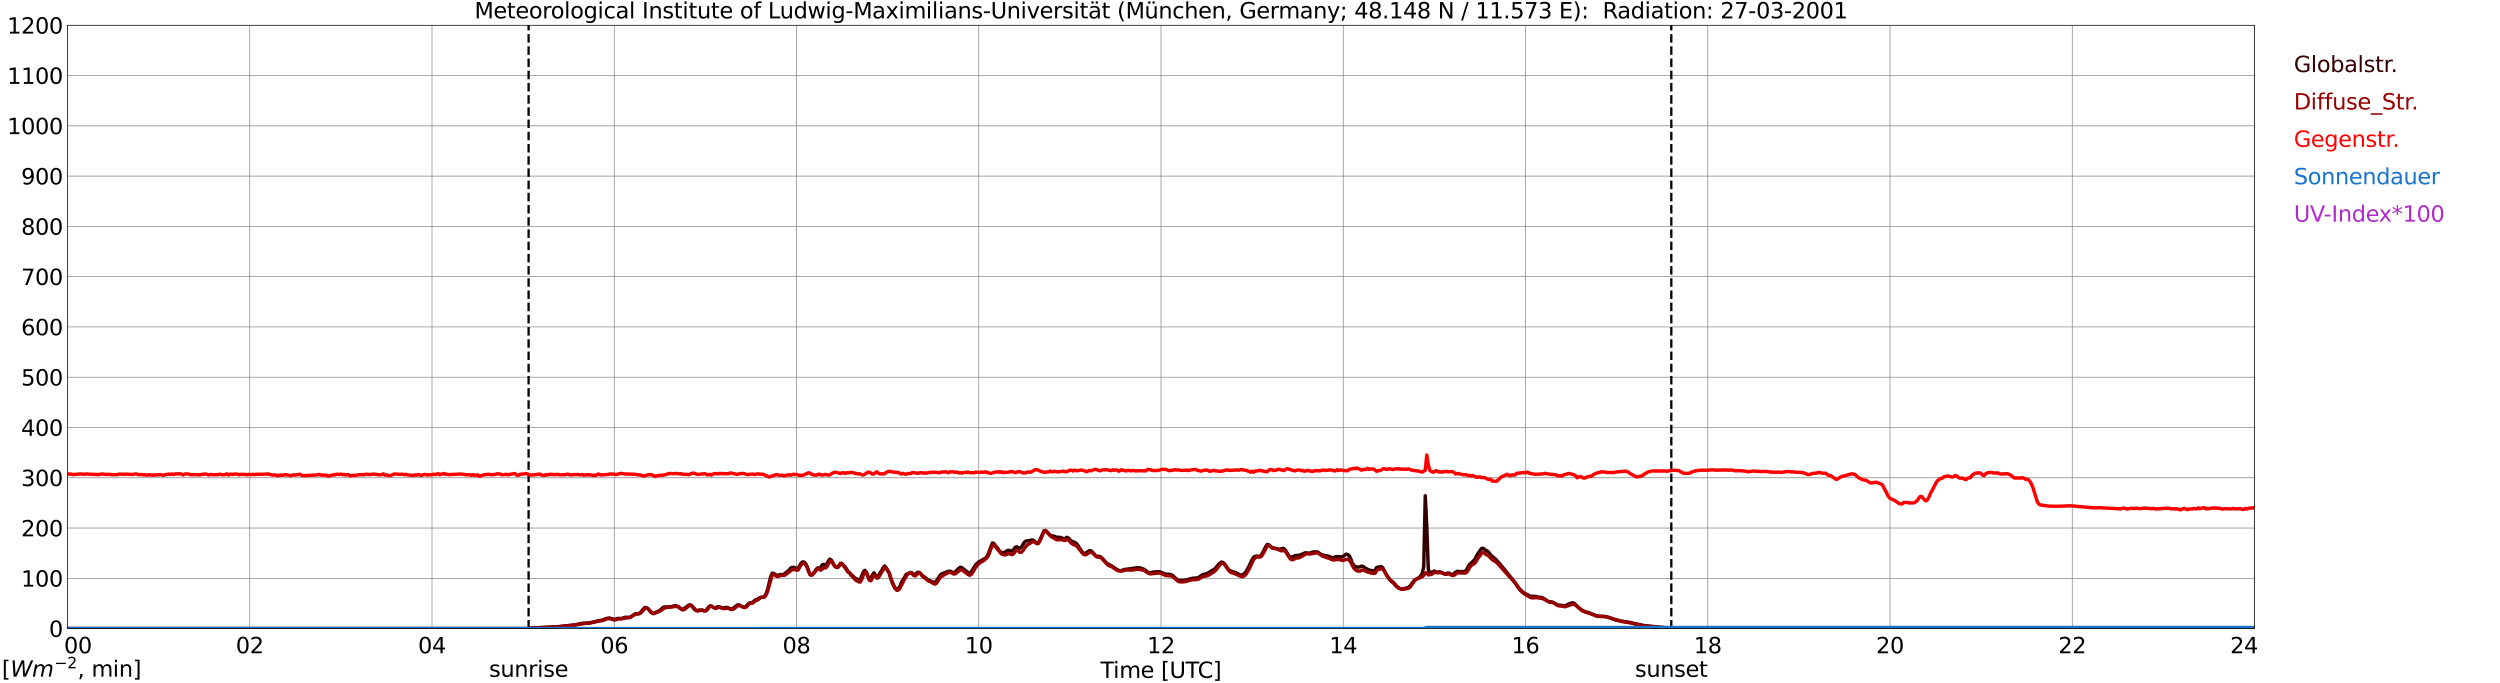 <?xml version="1.0" encoding="utf-8" standalone="no"?>
<!DOCTYPE svg PUBLIC "-//W3C//DTD SVG 1.1//EN"
  "http://www.w3.org/Graphics/SVG/1.1/DTD/svg11.dtd">
<svg xmlns:xlink="http://www.w3.org/1999/xlink" width="1085.4pt" height="296.64pt" viewBox="0 0 1085.4 296.64" xmlns="http://www.w3.org/2000/svg" version="1.1">
 <defs>
  <style type="text/css">*{stroke-linejoin: round; stroke-linecap: butt}</style>
 </defs>
 <g id="figure_1">
  <g id="patch_1">
   <path d="M 0 296.64 
L 1085.4 296.64 
L 1085.4 0 
L 0 0 
z
" style="fill: #ffffff"/>
  </g>
  <g id="axes_1">
   <g id="patch_2">
    <path d="M 29.306 272.909 
L 978.814 272.909 
L 978.814 10.976 
L 29.306 10.976 
z
" style="fill: #ffffff"/>
   </g>
   <g id="patch_3">
    <path d="M 978.814 272.909 
L 978.814 272.909 
L 978.814 10.976 
L 978.814 10.976 
z
" clip-path="url(#pfe1056d7e8)" style="fill: #d3d3d3; opacity: 0.25; stroke: #d3d3d3; stroke-linejoin: miter"/>
   </g>
   <g id="matplotlib.axis_1">
    <g id="xtick_1">
     <g id="line2d_1">
      <path d="M 29.306 272.909 
L 29.306 10.976 
" clip-path="url(#pfe1056d7e8)" style="fill: none; stroke: #808080; stroke-width: 0.3; stroke-linecap: square"/>
     </g>
     <g id="line2d_2"/>
     <g id="text_1">
      <!--    00 -->
      <g transform="translate(18.733 283.627) scale(0.095 -0.095)">
       <defs>
        <path id="DejaVuSans-20" transform="scale(0.016)"/>
        <path id="DejaVuSans-30" d="M 2034 4250 
Q 1547 4250 1301 3770 
Q 1056 3291 1056 2328 
Q 1056 1369 1301 889 
Q 1547 409 2034 409 
Q 2525 409 2770 889 
Q 3016 1369 3016 2328 
Q 3016 3291 2770 3770 
Q 2525 4250 2034 4250 
z
M 2034 4750 
Q 2819 4750 3233 4129 
Q 3647 3509 3647 2328 
Q 3647 1150 3233 529 
Q 2819 -91 2034 -91 
Q 1250 -91 836 529 
Q 422 1150 422 2328 
Q 422 3509 836 4129 
Q 1250 4750 2034 4750 
z
" transform="scale(0.016)"/>
       </defs>
       <use xlink:href="#DejaVuSans-20"/>
       <use xlink:href="#DejaVuSans-20" transform="translate(31.787 0)"/>
       <use xlink:href="#DejaVuSans-20" transform="translate(63.574 0)"/>
       <use xlink:href="#DejaVuSans-30" transform="translate(95.361 0)"/>
       <use xlink:href="#DejaVuSans-30" transform="translate(158.984 0)"/>
      </g>
     </g>
    </g>
    <g id="xtick_2">
     <g id="line2d_3">
      <path d="M 108.431 272.909 
L 108.431 10.976 
" clip-path="url(#pfe1056d7e8)" style="fill: none; stroke: #808080; stroke-width: 0.3; stroke-linecap: square"/>
     </g>
     <g id="line2d_4"/>
     <g id="text_2">
      <!-- 02 -->
      <g transform="translate(102.387 283.627) scale(0.095 -0.095)">
       <defs>
        <path id="DejaVuSans-32" d="M 1228 531 
L 3431 531 
L 3431 0 
L 469 0 
L 469 531 
Q 828 903 1448 1529 
Q 2069 2156 2228 2338 
Q 2531 2678 2651 2914 
Q 2772 3150 2772 3378 
Q 2772 3750 2511 3984 
Q 2250 4219 1831 4219 
Q 1534 4219 1204 4116 
Q 875 4013 500 3803 
L 500 4441 
Q 881 4594 1212 4672 
Q 1544 4750 1819 4750 
Q 2544 4750 2975 4387 
Q 3406 4025 3406 3419 
Q 3406 3131 3298 2873 
Q 3191 2616 2906 2266 
Q 2828 2175 2409 1742 
Q 1991 1309 1228 531 
z
" transform="scale(0.016)"/>
       </defs>
       <use xlink:href="#DejaVuSans-30"/>
       <use xlink:href="#DejaVuSans-32" transform="translate(63.623 0)"/>
      </g>
     </g>
    </g>
    <g id="xtick_3">
     <g id="line2d_5">
      <path d="M 187.557 272.909 
L 187.557 10.976 
" clip-path="url(#pfe1056d7e8)" style="fill: none; stroke: #808080; stroke-width: 0.3; stroke-linecap: square"/>
     </g>
     <g id="line2d_6"/>
     <g id="text_3">
      <!-- 04 -->
      <g transform="translate(181.513 283.627) scale(0.095 -0.095)">
       <defs>
        <path id="DejaVuSans-34" d="M 2419 4116 
L 825 1625 
L 2419 1625 
L 2419 4116 
z
M 2253 4666 
L 3047 4666 
L 3047 1625 
L 3713 1625 
L 3713 1100 
L 3047 1100 
L 3047 0 
L 2419 0 
L 2419 1100 
L 313 1100 
L 313 1709 
L 2253 4666 
z
" transform="scale(0.016)"/>
       </defs>
       <use xlink:href="#DejaVuSans-30"/>
       <use xlink:href="#DejaVuSans-34" transform="translate(63.623 0)"/>
      </g>
     </g>
    </g>
    <g id="xtick_4">
     <g id="line2d_7">
      <path d="M 266.683 272.909 
L 266.683 10.976 
" clip-path="url(#pfe1056d7e8)" style="fill: none; stroke: #808080; stroke-width: 0.3; stroke-linecap: square"/>
     </g>
     <g id="line2d_8"/>
     <g id="text_4">
      <!-- 06 -->
      <g transform="translate(260.638 283.627) scale(0.095 -0.095)">
       <defs>
        <path id="DejaVuSans-36" d="M 2113 2584 
Q 1688 2584 1439 2293 
Q 1191 2003 1191 1497 
Q 1191 994 1439 701 
Q 1688 409 2113 409 
Q 2538 409 2786 701 
Q 3034 994 3034 1497 
Q 3034 2003 2786 2293 
Q 2538 2584 2113 2584 
z
M 3366 4563 
L 3366 3988 
Q 3128 4100 2886 4159 
Q 2644 4219 2406 4219 
Q 1781 4219 1451 3797 
Q 1122 3375 1075 2522 
Q 1259 2794 1537 2939 
Q 1816 3084 2150 3084 
Q 2853 3084 3261 2657 
Q 3669 2231 3669 1497 
Q 3669 778 3244 343 
Q 2819 -91 2113 -91 
Q 1303 -91 875 529 
Q 447 1150 447 2328 
Q 447 3434 972 4092 
Q 1497 4750 2381 4750 
Q 2619 4750 2861 4703 
Q 3103 4656 3366 4563 
z
" transform="scale(0.016)"/>
       </defs>
       <use xlink:href="#DejaVuSans-30"/>
       <use xlink:href="#DejaVuSans-36" transform="translate(63.623 0)"/>
      </g>
     </g>
    </g>
    <g id="xtick_5">
     <g id="line2d_9">
      <path d="M 345.808 272.909 
L 345.808 10.976 
" clip-path="url(#pfe1056d7e8)" style="fill: none; stroke: #808080; stroke-width: 0.3; stroke-linecap: square"/>
     </g>
     <g id="line2d_10"/>
     <g id="text_5">
      <!-- 08 -->
      <g transform="translate(339.764 283.627) scale(0.095 -0.095)">
       <defs>
        <path id="DejaVuSans-38" d="M 2034 2216 
Q 1584 2216 1326 1975 
Q 1069 1734 1069 1313 
Q 1069 891 1326 650 
Q 1584 409 2034 409 
Q 2484 409 2743 651 
Q 3003 894 3003 1313 
Q 3003 1734 2745 1975 
Q 2488 2216 2034 2216 
z
M 1403 2484 
Q 997 2584 770 2862 
Q 544 3141 544 3541 
Q 544 4100 942 4425 
Q 1341 4750 2034 4750 
Q 2731 4750 3128 4425 
Q 3525 4100 3525 3541 
Q 3525 3141 3298 2862 
Q 3072 2584 2669 2484 
Q 3125 2378 3379 2068 
Q 3634 1759 3634 1313 
Q 3634 634 3220 271 
Q 2806 -91 2034 -91 
Q 1263 -91 848 271 
Q 434 634 434 1313 
Q 434 1759 690 2068 
Q 947 2378 1403 2484 
z
M 1172 3481 
Q 1172 3119 1398 2916 
Q 1625 2713 2034 2713 
Q 2441 2713 2670 2916 
Q 2900 3119 2900 3481 
Q 2900 3844 2670 4047 
Q 2441 4250 2034 4250 
Q 1625 4250 1398 4047 
Q 1172 3844 1172 3481 
z
" transform="scale(0.016)"/>
       </defs>
       <use xlink:href="#DejaVuSans-30"/>
       <use xlink:href="#DejaVuSans-38" transform="translate(63.623 0)"/>
      </g>
     </g>
    </g>
    <g id="xtick_6">
     <g id="line2d_11">
      <path d="M 424.934 272.909 
L 424.934 10.976 
" clip-path="url(#pfe1056d7e8)" style="fill: none; stroke: #808080; stroke-width: 0.3; stroke-linecap: square"/>
     </g>
     <g id="line2d_12"/>
     <g id="text_6">
      <!-- 10 -->
      <g transform="translate(418.89 283.627) scale(0.095 -0.095)">
       <defs>
        <path id="DejaVuSans-31" d="M 794 531 
L 1825 531 
L 1825 4091 
L 703 3866 
L 703 4441 
L 1819 4666 
L 2450 4666 
L 2450 531 
L 3481 531 
L 3481 0 
L 794 0 
L 794 531 
z
" transform="scale(0.016)"/>
       </defs>
       <use xlink:href="#DejaVuSans-31"/>
       <use xlink:href="#DejaVuSans-30" transform="translate(63.623 0)"/>
      </g>
     </g>
    </g>
    <g id="xtick_7">
     <g id="line2d_13">
      <path d="M 504.06 272.909 
L 504.06 10.976 
" clip-path="url(#pfe1056d7e8)" style="fill: none; stroke: #808080; stroke-width: 0.3; stroke-linecap: square"/>
     </g>
     <g id="line2d_14"/>
     <g id="text_7">
      <!-- 12 -->
      <g transform="translate(498.015 283.627) scale(0.095 -0.095)">
       <use xlink:href="#DejaVuSans-31"/>
       <use xlink:href="#DejaVuSans-32" transform="translate(63.623 0)"/>
      </g>
     </g>
    </g>
    <g id="xtick_8">
     <g id="line2d_15">
      <path d="M 583.185 272.909 
L 583.185 10.976 
" clip-path="url(#pfe1056d7e8)" style="fill: none; stroke: #808080; stroke-width: 0.3; stroke-linecap: square"/>
     </g>
     <g id="line2d_16"/>
     <g id="text_8">
      <!-- 14 -->
      <g transform="translate(577.141 283.627) scale(0.095 -0.095)">
       <use xlink:href="#DejaVuSans-31"/>
       <use xlink:href="#DejaVuSans-34" transform="translate(63.623 0)"/>
      </g>
     </g>
    </g>
    <g id="xtick_9">
     <g id="line2d_17">
      <path d="M 662.311 272.909 
L 662.311 10.976 
" clip-path="url(#pfe1056d7e8)" style="fill: none; stroke: #808080; stroke-width: 0.3; stroke-linecap: square"/>
     </g>
     <g id="line2d_18"/>
     <g id="text_9">
      <!-- 16 -->
      <g transform="translate(656.267 283.627) scale(0.095 -0.095)">
       <use xlink:href="#DejaVuSans-31"/>
       <use xlink:href="#DejaVuSans-36" transform="translate(63.623 0)"/>
      </g>
     </g>
    </g>
    <g id="xtick_10">
     <g id="line2d_19">
      <path d="M 741.437 272.909 
L 741.437 10.976 
" clip-path="url(#pfe1056d7e8)" style="fill: none; stroke: #808080; stroke-width: 0.3; stroke-linecap: square"/>
     </g>
     <g id="line2d_20"/>
     <g id="text_10">
      <!-- 18 -->
      <g transform="translate(735.392 283.627) scale(0.095 -0.095)">
       <use xlink:href="#DejaVuSans-31"/>
       <use xlink:href="#DejaVuSans-38" transform="translate(63.623 0)"/>
      </g>
     </g>
    </g>
    <g id="xtick_11">
     <g id="line2d_21">
      <path d="M 820.562 272.909 
L 820.562 10.976 
" clip-path="url(#pfe1056d7e8)" style="fill: none; stroke: #808080; stroke-width: 0.3; stroke-linecap: square"/>
     </g>
     <g id="line2d_22"/>
     <g id="text_11">
      <!-- 20 -->
      <g transform="translate(814.518 283.627) scale(0.095 -0.095)">
       <use xlink:href="#DejaVuSans-32"/>
       <use xlink:href="#DejaVuSans-30" transform="translate(63.623 0)"/>
      </g>
     </g>
    </g>
    <g id="xtick_12">
     <g id="line2d_23">
      <path d="M 899.688 272.909 
L 899.688 10.976 
" clip-path="url(#pfe1056d7e8)" style="fill: none; stroke: #808080; stroke-width: 0.3; stroke-linecap: square"/>
     </g>
     <g id="line2d_24"/>
     <g id="text_12">
      <!-- 22 -->
      <g transform="translate(893.644 283.627) scale(0.095 -0.095)">
       <use xlink:href="#DejaVuSans-32"/>
       <use xlink:href="#DejaVuSans-32" transform="translate(63.623 0)"/>
      </g>
     </g>
    </g>
    <g id="xtick_13">
     <g id="line2d_25">
      <path d="M 978.814 272.909 
L 978.814 10.976 
" clip-path="url(#pfe1056d7e8)" style="fill: none; stroke: #808080; stroke-width: 0.3; stroke-linecap: square"/>
     </g>
     <g id="line2d_26"/>
     <g id="text_13">
      <!-- 24    -->
      <g transform="translate(968.241 283.627) scale(0.095 -0.095)">
       <use xlink:href="#DejaVuSans-32"/>
       <use xlink:href="#DejaVuSans-34" transform="translate(63.623 0)"/>
       <use xlink:href="#DejaVuSans-20" transform="translate(127.246 0)"/>
       <use xlink:href="#DejaVuSans-20" transform="translate(159.033 0)"/>
       <use xlink:href="#DejaVuSans-20" transform="translate(190.82 0)"/>
      </g>
     </g>
    </g>
    <g id="text_14">
     <!-- Time [UTC] -->
     <g transform="translate(477.806 294.322) scale(0.095 -0.095)">
      <defs>
       <path id="DejaVuSans-54" d="M -19 4666 
L 3928 4666 
L 3928 4134 
L 2272 4134 
L 2272 0 
L 1638 0 
L 1638 4134 
L -19 4134 
L -19 4666 
z
" transform="scale(0.016)"/>
       <path id="DejaVuSans-69" d="M 603 3500 
L 1178 3500 
L 1178 0 
L 603 0 
L 603 3500 
z
M 603 4863 
L 1178 4863 
L 1178 4134 
L 603 4134 
L 603 4863 
z
" transform="scale(0.016)"/>
       <path id="DejaVuSans-6d" d="M 3328 2828 
Q 3544 3216 3844 3400 
Q 4144 3584 4550 3584 
Q 5097 3584 5394 3201 
Q 5691 2819 5691 2113 
L 5691 0 
L 5113 0 
L 5113 2094 
Q 5113 2597 4934 2840 
Q 4756 3084 4391 3084 
Q 3944 3084 3684 2787 
Q 3425 2491 3425 1978 
L 3425 0 
L 2847 0 
L 2847 2094 
Q 2847 2600 2669 2842 
Q 2491 3084 2119 3084 
Q 1678 3084 1418 2786 
Q 1159 2488 1159 1978 
L 1159 0 
L 581 0 
L 581 3500 
L 1159 3500 
L 1159 2956 
Q 1356 3278 1631 3431 
Q 1906 3584 2284 3584 
Q 2666 3584 2933 3390 
Q 3200 3197 3328 2828 
z
" transform="scale(0.016)"/>
       <path id="DejaVuSans-65" d="M 3597 1894 
L 3597 1613 
L 953 1613 
Q 991 1019 1311 708 
Q 1631 397 2203 397 
Q 2534 397 2845 478 
Q 3156 559 3463 722 
L 3463 178 
Q 3153 47 2828 -22 
Q 2503 -91 2169 -91 
Q 1331 -91 842 396 
Q 353 884 353 1716 
Q 353 2575 817 3079 
Q 1281 3584 2069 3584 
Q 2775 3584 3186 3129 
Q 3597 2675 3597 1894 
z
M 3022 2063 
Q 3016 2534 2758 2815 
Q 2500 3097 2075 3097 
Q 1594 3097 1305 2825 
Q 1016 2553 972 2059 
L 3022 2063 
z
" transform="scale(0.016)"/>
       <path id="DejaVuSans-5b" d="M 550 4863 
L 1875 4863 
L 1875 4416 
L 1125 4416 
L 1125 -397 
L 1875 -397 
L 1875 -844 
L 550 -844 
L 550 4863 
z
" transform="scale(0.016)"/>
       <path id="DejaVuSans-55" d="M 556 4666 
L 1191 4666 
L 1191 1831 
Q 1191 1081 1462 751 
Q 1734 422 2344 422 
Q 2950 422 3222 751 
Q 3494 1081 3494 1831 
L 3494 4666 
L 4128 4666 
L 4128 1753 
Q 4128 841 3676 375 
Q 3225 -91 2344 -91 
Q 1459 -91 1007 375 
Q 556 841 556 1753 
L 556 4666 
z
" transform="scale(0.016)"/>
       <path id="DejaVuSans-43" d="M 4122 4306 
L 4122 3641 
Q 3803 3938 3442 4084 
Q 3081 4231 2675 4231 
Q 1875 4231 1450 3742 
Q 1025 3253 1025 2328 
Q 1025 1406 1450 917 
Q 1875 428 2675 428 
Q 3081 428 3442 575 
Q 3803 722 4122 1019 
L 4122 359 
Q 3791 134 3420 21 
Q 3050 -91 2638 -91 
Q 1578 -91 968 557 
Q 359 1206 359 2328 
Q 359 3453 968 4101 
Q 1578 4750 2638 4750 
Q 3056 4750 3426 4639 
Q 3797 4528 4122 4306 
z
" transform="scale(0.016)"/>
       <path id="DejaVuSans-5d" d="M 1947 4863 
L 1947 -844 
L 622 -844 
L 622 -397 
L 1369 -397 
L 1369 4416 
L 622 4416 
L 622 4863 
L 1947 4863 
z
" transform="scale(0.016)"/>
      </defs>
      <use xlink:href="#DejaVuSans-54"/>
      <use xlink:href="#DejaVuSans-69" transform="translate(57.959 0)"/>
      <use xlink:href="#DejaVuSans-6d" transform="translate(85.742 0)"/>
      <use xlink:href="#DejaVuSans-65" transform="translate(183.154 0)"/>
      <use xlink:href="#DejaVuSans-20" transform="translate(244.678 0)"/>
      <use xlink:href="#DejaVuSans-5b" transform="translate(276.465 0)"/>
      <use xlink:href="#DejaVuSans-55" transform="translate(315.479 0)"/>
      <use xlink:href="#DejaVuSans-54" transform="translate(388.672 0)"/>
      <use xlink:href="#DejaVuSans-43" transform="translate(443.881 0)"/>
      <use xlink:href="#DejaVuSans-5d" transform="translate(513.705 0)"/>
     </g>
    </g>
   </g>
   <g id="matplotlib.axis_2">
    <g id="ytick_1">
     <g id="line2d_27">
      <path d="M 29.306 272.909 
L 978.814 272.909 
" clip-path="url(#pfe1056d7e8)" style="fill: none; stroke: #808080; stroke-width: 0.3; stroke-linecap: square"/>
     </g>
     <g id="line2d_28"/>
     <g id="text_15">
      <!-- 0 -->
      <g transform="translate(21.261 276.518) scale(0.095 -0.095)">
       <use xlink:href="#DejaVuSans-30"/>
      </g>
     </g>
    </g>
    <g id="ytick_2">
     <g id="line2d_29">
      <path d="M 29.306 251.081 
L 978.814 251.081 
" clip-path="url(#pfe1056d7e8)" style="fill: none; stroke: #808080; stroke-width: 0.3; stroke-linecap: square"/>
     </g>
     <g id="line2d_30"/>
     <g id="text_16">
      <!-- 100 -->
      <g transform="translate(9.173 254.69) scale(0.095 -0.095)">
       <use xlink:href="#DejaVuSans-31"/>
       <use xlink:href="#DejaVuSans-30" transform="translate(63.623 0)"/>
       <use xlink:href="#DejaVuSans-30" transform="translate(127.246 0)"/>
      </g>
     </g>
    </g>
    <g id="ytick_3">
     <g id="line2d_31">
      <path d="M 29.306 229.253 
L 978.814 229.253 
" clip-path="url(#pfe1056d7e8)" style="fill: none; stroke: #808080; stroke-width: 0.3; stroke-linecap: square"/>
     </g>
     <g id="line2d_32"/>
     <g id="text_17">
      <!-- 200 -->
      <g transform="translate(9.173 232.863) scale(0.095 -0.095)">
       <use xlink:href="#DejaVuSans-32"/>
       <use xlink:href="#DejaVuSans-30" transform="translate(63.623 0)"/>
       <use xlink:href="#DejaVuSans-30" transform="translate(127.246 0)"/>
      </g>
     </g>
    </g>
    <g id="ytick_4">
     <g id="line2d_33">
      <path d="M 29.306 207.426 
L 978.814 207.426 
" clip-path="url(#pfe1056d7e8)" style="fill: none; stroke: #808080; stroke-width: 0.3; stroke-linecap: square"/>
     </g>
     <g id="line2d_34"/>
     <g id="text_18">
      <!-- 300 -->
      <g transform="translate(9.173 211.035) scale(0.095 -0.095)">
       <defs>
        <path id="DejaVuSans-33" d="M 2597 2516 
Q 3050 2419 3304 2112 
Q 3559 1806 3559 1356 
Q 3559 666 3084 287 
Q 2609 -91 1734 -91 
Q 1441 -91 1130 -33 
Q 819 25 488 141 
L 488 750 
Q 750 597 1062 519 
Q 1375 441 1716 441 
Q 2309 441 2620 675 
Q 2931 909 2931 1356 
Q 2931 1769 2642 2001 
Q 2353 2234 1838 2234 
L 1294 2234 
L 1294 2753 
L 1863 2753 
Q 2328 2753 2575 2939 
Q 2822 3125 2822 3475 
Q 2822 3834 2567 4026 
Q 2313 4219 1838 4219 
Q 1578 4219 1281 4162 
Q 984 4106 628 3988 
L 628 4550 
Q 988 4650 1302 4700 
Q 1616 4750 1894 4750 
Q 2613 4750 3031 4423 
Q 3450 4097 3450 3541 
Q 3450 3153 3228 2886 
Q 3006 2619 2597 2516 
z
" transform="scale(0.016)"/>
       </defs>
       <use xlink:href="#DejaVuSans-33"/>
       <use xlink:href="#DejaVuSans-30" transform="translate(63.623 0)"/>
       <use xlink:href="#DejaVuSans-30" transform="translate(127.246 0)"/>
      </g>
     </g>
    </g>
    <g id="ytick_5">
     <g id="line2d_35">
      <path d="M 29.306 185.598 
L 978.814 185.598 
" clip-path="url(#pfe1056d7e8)" style="fill: none; stroke: #808080; stroke-width: 0.3; stroke-linecap: square"/>
     </g>
     <g id="line2d_36"/>
     <g id="text_19">
      <!-- 400 -->
      <g transform="translate(9.173 189.207) scale(0.095 -0.095)">
       <use xlink:href="#DejaVuSans-34"/>
       <use xlink:href="#DejaVuSans-30" transform="translate(63.623 0)"/>
       <use xlink:href="#DejaVuSans-30" transform="translate(127.246 0)"/>
      </g>
     </g>
    </g>
    <g id="ytick_6">
     <g id="line2d_37">
      <path d="M 29.306 163.77 
L 978.814 163.77 
" clip-path="url(#pfe1056d7e8)" style="fill: none; stroke: #808080; stroke-width: 0.3; stroke-linecap: square"/>
     </g>
     <g id="line2d_38"/>
     <g id="text_20">
      <!-- 500 -->
      <g transform="translate(9.173 167.379) scale(0.095 -0.095)">
       <defs>
        <path id="DejaVuSans-35" d="M 691 4666 
L 3169 4666 
L 3169 4134 
L 1269 4134 
L 1269 2991 
Q 1406 3038 1543 3061 
Q 1681 3084 1819 3084 
Q 2600 3084 3056 2656 
Q 3513 2228 3513 1497 
Q 3513 744 3044 326 
Q 2575 -91 1722 -91 
Q 1428 -91 1123 -41 
Q 819 9 494 109 
L 494 744 
Q 775 591 1075 516 
Q 1375 441 1709 441 
Q 2250 441 2565 725 
Q 2881 1009 2881 1497 
Q 2881 1984 2565 2268 
Q 2250 2553 1709 2553 
Q 1456 2553 1204 2497 
Q 953 2441 691 2322 
L 691 4666 
z
" transform="scale(0.016)"/>
       </defs>
       <use xlink:href="#DejaVuSans-35"/>
       <use xlink:href="#DejaVuSans-30" transform="translate(63.623 0)"/>
       <use xlink:href="#DejaVuSans-30" transform="translate(127.246 0)"/>
      </g>
     </g>
    </g>
    <g id="ytick_7">
     <g id="line2d_39">
      <path d="M 29.306 141.942 
L 978.814 141.942 
" clip-path="url(#pfe1056d7e8)" style="fill: none; stroke: #808080; stroke-width: 0.3; stroke-linecap: square"/>
     </g>
     <g id="line2d_40"/>
     <g id="text_21">
      <!-- 600 -->
      <g transform="translate(9.173 145.551) scale(0.095 -0.095)">
       <use xlink:href="#DejaVuSans-36"/>
       <use xlink:href="#DejaVuSans-30" transform="translate(63.623 0)"/>
       <use xlink:href="#DejaVuSans-30" transform="translate(127.246 0)"/>
      </g>
     </g>
    </g>
    <g id="ytick_8">
     <g id="line2d_41">
      <path d="M 29.306 120.114 
L 978.814 120.114 
" clip-path="url(#pfe1056d7e8)" style="fill: none; stroke: #808080; stroke-width: 0.3; stroke-linecap: square"/>
     </g>
     <g id="line2d_42"/>
     <g id="text_22">
      <!-- 700 -->
      <g transform="translate(9.173 123.724) scale(0.095 -0.095)">
       <defs>
        <path id="DejaVuSans-37" d="M 525 4666 
L 3525 4666 
L 3525 4397 
L 1831 0 
L 1172 0 
L 2766 4134 
L 525 4134 
L 525 4666 
z
" transform="scale(0.016)"/>
       </defs>
       <use xlink:href="#DejaVuSans-37"/>
       <use xlink:href="#DejaVuSans-30" transform="translate(63.623 0)"/>
       <use xlink:href="#DejaVuSans-30" transform="translate(127.246 0)"/>
      </g>
     </g>
    </g>
    <g id="ytick_9">
     <g id="line2d_43">
      <path d="M 29.306 98.287 
L 978.814 98.287 
" clip-path="url(#pfe1056d7e8)" style="fill: none; stroke: #808080; stroke-width: 0.3; stroke-linecap: square"/>
     </g>
     <g id="line2d_44"/>
     <g id="text_23">
      <!-- 800 -->
      <g transform="translate(9.173 101.896) scale(0.095 -0.095)">
       <use xlink:href="#DejaVuSans-38"/>
       <use xlink:href="#DejaVuSans-30" transform="translate(63.623 0)"/>
       <use xlink:href="#DejaVuSans-30" transform="translate(127.246 0)"/>
      </g>
     </g>
    </g>
    <g id="ytick_10">
     <g id="line2d_45">
      <path d="M 29.306 76.459 
L 978.814 76.459 
" clip-path="url(#pfe1056d7e8)" style="fill: none; stroke: #808080; stroke-width: 0.3; stroke-linecap: square"/>
     </g>
     <g id="line2d_46"/>
     <g id="text_24">
      <!-- 900 -->
      <g transform="translate(9.173 80.068) scale(0.095 -0.095)">
       <defs>
        <path id="DejaVuSans-39" d="M 703 97 
L 703 672 
Q 941 559 1184 500 
Q 1428 441 1663 441 
Q 2288 441 2617 861 
Q 2947 1281 2994 2138 
Q 2813 1869 2534 1725 
Q 2256 1581 1919 1581 
Q 1219 1581 811 2004 
Q 403 2428 403 3163 
Q 403 3881 828 4315 
Q 1253 4750 1959 4750 
Q 2769 4750 3195 4129 
Q 3622 3509 3622 2328 
Q 3622 1225 3098 567 
Q 2575 -91 1691 -91 
Q 1453 -91 1209 -44 
Q 966 3 703 97 
z
M 1959 2075 
Q 2384 2075 2632 2365 
Q 2881 2656 2881 3163 
Q 2881 3666 2632 3958 
Q 2384 4250 1959 4250 
Q 1534 4250 1286 3958 
Q 1038 3666 1038 3163 
Q 1038 2656 1286 2365 
Q 1534 2075 1959 2075 
z
" transform="scale(0.016)"/>
       </defs>
       <use xlink:href="#DejaVuSans-39"/>
       <use xlink:href="#DejaVuSans-30" transform="translate(63.623 0)"/>
       <use xlink:href="#DejaVuSans-30" transform="translate(127.246 0)"/>
      </g>
     </g>
    </g>
    <g id="ytick_11">
     <g id="line2d_47">
      <path d="M 29.306 54.631 
L 978.814 54.631 
" clip-path="url(#pfe1056d7e8)" style="fill: none; stroke: #808080; stroke-width: 0.3; stroke-linecap: square"/>
     </g>
     <g id="line2d_48"/>
     <g id="text_25">
      <!-- 1000 -->
      <g transform="translate(3.128 58.24) scale(0.095 -0.095)">
       <use xlink:href="#DejaVuSans-31"/>
       <use xlink:href="#DejaVuSans-30" transform="translate(63.623 0)"/>
       <use xlink:href="#DejaVuSans-30" transform="translate(127.246 0)"/>
       <use xlink:href="#DejaVuSans-30" transform="translate(190.869 0)"/>
      </g>
     </g>
    </g>
    <g id="ytick_12">
     <g id="line2d_49">
      <path d="M 29.306 32.803 
L 978.814 32.803 
" clip-path="url(#pfe1056d7e8)" style="fill: none; stroke: #808080; stroke-width: 0.3; stroke-linecap: square"/>
     </g>
     <g id="line2d_50"/>
     <g id="text_26">
      <!-- 1100 -->
      <g transform="translate(3.128 36.413) scale(0.095 -0.095)">
       <use xlink:href="#DejaVuSans-31"/>
       <use xlink:href="#DejaVuSans-31" transform="translate(63.623 0)"/>
       <use xlink:href="#DejaVuSans-30" transform="translate(127.246 0)"/>
       <use xlink:href="#DejaVuSans-30" transform="translate(190.869 0)"/>
      </g>
     </g>
    </g>
    <g id="ytick_13">
     <g id="line2d_51">
      <path d="M 29.306 10.976 
L 978.814 10.976 
" clip-path="url(#pfe1056d7e8)" style="fill: none; stroke: #808080; stroke-width: 0.3; stroke-linecap: square"/>
     </g>
     <g id="line2d_52"/>
     <g id="text_27">
      <!-- 1200 -->
      <g transform="translate(3.128 14.585) scale(0.095 -0.095)">
       <use xlink:href="#DejaVuSans-31"/>
       <use xlink:href="#DejaVuSans-32" transform="translate(63.623 0)"/>
       <use xlink:href="#DejaVuSans-30" transform="translate(127.246 0)"/>
       <use xlink:href="#DejaVuSans-30" transform="translate(190.869 0)"/>
      </g>
     </g>
    </g>
   </g>
   <g id="line2d_53">
    <path d="M 229.494 272.909 
L 229.494 10.976 
" clip-path="url(#pfe1056d7e8)" style="fill: none; stroke-dasharray: 3.7,1.6; stroke-dashoffset: 0; stroke: #000000"/>
   </g>
   <g id="line2d_54">
    <path d="M 725.612 272.909 
L 725.612 10.976 
" clip-path="url(#pfe1056d7e8)" style="fill: none; stroke-dasharray: 3.7,1.6; stroke-dashoffset: 0; stroke: #000000"/>
   </g>
   <g id="line2d_55">
    <path d="M 29.306 272.909 
L 229.757 272.909 
L 230.417 272.688 
L 233.714 272.533 
L 235.033 272.418 
L 241.626 272.125 
L 249.539 271.309 
L 252.836 270.597 
L 256.133 270.392 
L 260.089 269.471 
L 262.067 269.111 
L 262.726 268.72 
L 264.045 268.371 
L 264.705 268.34 
L 266.683 268.945 
L 268.002 268.526 
L 269.32 268.5 
L 269.98 268.502 
L 271.298 268.002 
L 273.277 268.024 
L 273.936 267.74 
L 275.255 266.806 
L 275.914 266.572 
L 277.233 266.5 
L 277.892 266.088 
L 279.87 263.809 
L 280.53 263.756 
L 281.189 264.127 
L 282.508 265.61 
L 283.167 266.112 
L 283.827 266.171 
L 285.805 265.4 
L 286.464 264.998 
L 287.783 263.818 
L 288.442 263.503 
L 289.761 263.462 
L 291.08 263.481 
L 292.399 263.102 
L 293.058 263.016 
L 293.717 263.067 
L 294.377 263.318 
L 295.696 264.368 
L 296.355 264.549 
L 297.014 264.276 
L 298.992 262.709 
L 299.652 262.639 
L 300.311 263.132 
L 301.63 264.656 
L 302.289 265.077 
L 302.949 265.075 
L 303.608 264.822 
L 304.927 264.935 
L 305.586 265.206 
L 306.246 265.225 
L 306.905 264.651 
L 307.564 263.604 
L 308.224 263.075 
L 308.883 263.241 
L 310.202 263.935 
L 310.861 263.863 
L 311.521 263.453 
L 312.18 263.379 
L 313.499 263.94 
L 314.158 263.951 
L 315.477 263.695 
L 316.136 263.828 
L 316.796 264.232 
L 317.455 264.392 
L 318.114 264.202 
L 320.093 262.663 
L 320.752 262.595 
L 322.73 263.562 
L 323.39 263.615 
L 324.049 263.134 
L 324.708 262.318 
L 325.368 261.77 
L 326.027 261.831 
L 326.686 261.558 
L 328.005 260.436 
L 328.665 260.29 
L 329.983 259.439 
L 330.643 259.299 
L 331.302 259.31 
L 331.961 258.887 
L 332.621 257.767 
L 333.28 255.778 
L 334.599 250.404 
L 335.258 248.868 
L 335.918 248.935 
L 336.577 249.416 
L 337.236 249.723 
L 337.896 249.732 
L 339.215 249.424 
L 339.874 249.525 
L 340.533 249.184 
L 341.852 248.069 
L 342.512 247.641 
L 343.171 246.744 
L 343.83 246.349 
L 344.49 246.312 
L 345.149 246.471 
L 345.808 246.857 
L 346.468 246.796 
L 347.787 244.531 
L 348.446 243.943 
L 349.105 244.042 
L 349.765 244.694 
L 350.424 246.034 
L 351.083 248.136 
L 351.743 249.47 
L 352.402 249.523 
L 353.062 248.975 
L 353.721 248.156 
L 354.38 247.102 
L 355.04 246.55 
L 355.699 246.606 
L 356.359 246.32 
L 357.018 245.205 
L 357.677 245.041 
L 358.337 245.423 
L 358.996 244.788 
L 359.655 243.535 
L 360.315 242.745 
L 360.974 243.225 
L 362.293 245.594 
L 362.952 246.15 
L 363.612 246.303 
L 364.93 244.579 
L 365.59 244.843 
L 366.249 245.602 
L 366.909 246.102 
L 368.227 248.134 
L 368.887 248.708 
L 369.546 249.608 
L 370.206 249.977 
L 370.865 250.695 
L 371.524 251.199 
L 372.184 251.4 
L 372.843 251.983 
L 373.502 251.644 
L 374.821 248.342 
L 375.481 247.626 
L 376.14 248.353 
L 376.799 250.195 
L 377.459 251.596 
L 378.118 251.251 
L 378.777 249.614 
L 379.437 248.697 
L 380.756 250.642 
L 381.415 250.027 
L 382.074 248.748 
L 382.734 247.789 
L 383.393 246.515 
L 384.053 245.707 
L 384.712 246.495 
L 386.031 248.669 
L 386.69 250.974 
L 387.349 252.871 
L 388.668 255.3 
L 389.328 255.822 
L 389.987 255.61 
L 390.646 254.689 
L 391.306 253.065 
L 391.965 251.817 
L 392.624 250.874 
L 393.284 249.54 
L 393.943 249.095 
L 394.603 248.927 
L 395.262 248.538 
L 395.921 248.765 
L 396.581 249.536 
L 397.24 249.411 
L 398.559 248.422 
L 399.218 248.56 
L 400.537 250.07 
L 401.196 250.38 
L 401.856 250.869 
L 402.515 251.507 
L 405.153 252.795 
L 405.812 252.864 
L 406.471 252.36 
L 408.45 249.368 
L 410.428 248.545 
L 411.746 248.04 
L 412.406 247.962 
L 413.065 248.209 
L 413.725 248.606 
L 414.384 248.573 
L 415.703 247.305 
L 416.362 246.674 
L 417.022 246.257 
L 417.681 246.484 
L 418.34 247.082 
L 419.659 248.043 
L 420.318 248.669 
L 420.978 248.783 
L 421.637 248.374 
L 422.956 246.207 
L 423.615 245.14 
L 424.934 243.939 
L 426.253 243.282 
L 427.572 242.472 
L 428.231 241.974 
L 428.89 240.914 
L 430.869 235.738 
L 431.528 235.954 
L 432.187 236.961 
L 432.847 237.648 
L 434.165 239.521 
L 434.825 239.833 
L 435.484 239.899 
L 436.144 239.827 
L 437.462 238.947 
L 438.122 238.94 
L 439.44 239.285 
L 440.1 238.589 
L 440.759 237.607 
L 441.419 237.38 
L 442.078 237.869 
L 442.737 238.074 
L 443.397 237.602 
L 444.716 235.461 
L 445.375 234.931 
L 446.034 234.763 
L 446.694 234.791 
L 447.353 234.64 
L 448.012 234.365 
L 448.672 234.553 
L 449.991 235.88 
L 450.65 235.839 
L 451.309 234.863 
L 453.287 230.421 
L 453.947 230.419 
L 455.925 232.418 
L 457.903 232.888 
L 458.563 233.193 
L 459.881 233.307 
L 460.541 233.346 
L 461.859 233.922 
L 462.519 233.767 
L 463.178 233.291 
L 463.838 233.588 
L 465.156 234.926 
L 466.475 235.42 
L 467.134 235.765 
L 467.794 236.557 
L 469.772 239.547 
L 470.431 240.174 
L 471.091 240.333 
L 473.069 239.06 
L 473.728 239.154 
L 474.388 239.755 
L 475.706 241.341 
L 476.366 241.569 
L 477.025 241.51 
L 477.685 241.695 
L 478.344 242.23 
L 480.322 244.413 
L 482.96 245.925 
L 484.938 247.276 
L 485.597 247.576 
L 486.256 247.741 
L 486.916 247.715 
L 488.235 247.242 
L 492.191 246.729 
L 493.51 246.508 
L 494.828 246.51 
L 496.807 247.204 
L 498.125 248.261 
L 498.785 248.569 
L 499.444 248.652 
L 500.103 248.551 
L 500.763 248.32 
L 503.4 248.204 
L 504.719 248.743 
L 506.038 249.239 
L 508.016 249.394 
L 508.675 249.636 
L 509.335 250.031 
L 510.654 251.312 
L 511.313 251.734 
L 511.972 251.956 
L 513.291 252.011 
L 514.61 251.86 
L 517.907 251.037 
L 519.885 250.909 
L 520.544 250.614 
L 521.863 249.654 
L 522.522 249.376 
L 523.841 249.101 
L 525.16 248.39 
L 525.819 247.851 
L 527.138 247.22 
L 527.797 246.565 
L 529.116 244.963 
L 529.776 244.38 
L 530.435 244.035 
L 531.094 244.266 
L 531.754 244.993 
L 533.073 246.929 
L 533.732 247.582 
L 535.051 248.154 
L 536.369 248.518 
L 538.348 249.56 
L 539.007 249.66 
L 539.666 249.488 
L 540.326 248.957 
L 540.985 248.132 
L 542.304 245.742 
L 543.623 242.922 
L 544.282 241.909 
L 544.941 241.555 
L 545.601 241.416 
L 546.919 241.584 
L 547.579 241.062 
L 548.898 238.565 
L 549.557 237.244 
L 550.216 236.384 
L 550.876 236.555 
L 552.195 237.76 
L 554.173 238.166 
L 555.491 238.473 
L 556.151 238.353 
L 556.81 238.05 
L 557.47 238.2 
L 558.129 238.949 
L 559.448 241.11 
L 560.107 241.885 
L 560.766 241.94 
L 562.085 241.296 
L 562.745 241.121 
L 563.404 241.239 
L 564.723 240.859 
L 566.701 239.993 
L 567.36 240.032 
L 568.02 240.185 
L 568.679 240.091 
L 569.998 239.65 
L 571.976 239.573 
L 573.295 240.538 
L 573.954 240.868 
L 577.251 241.617 
L 577.91 241.999 
L 578.57 242.114 
L 579.229 242.003 
L 579.889 241.726 
L 581.207 241.645 
L 582.526 241.809 
L 583.185 241.547 
L 584.504 240.567 
L 585.164 240.805 
L 585.823 241.322 
L 586.482 242.704 
L 587.142 244.493 
L 587.801 245.519 
L 588.46 245.947 
L 589.12 246.181 
L 589.779 246.222 
L 590.439 246.074 
L 591.098 245.803 
L 591.757 245.917 
L 593.076 246.851 
L 595.054 247.728 
L 595.714 247.711 
L 596.373 247.868 
L 597.032 247.514 
L 597.692 246.373 
L 598.351 246.203 
L 599.011 246.179 
L 599.67 246.021 
L 600.329 246.451 
L 601.648 249.01 
L 602.967 251.133 
L 603.626 251.86 
L 604.945 252.884 
L 605.604 253.803 
L 606.264 254.493 
L 607.582 255.401 
L 608.242 255.68 
L 608.901 255.73 
L 610.879 255.222 
L 611.539 254.945 
L 612.198 254.39 
L 614.176 251.769 
L 615.495 251.083 
L 616.154 250.808 
L 617.473 249.02 
L 618.133 245.899 
L 618.792 215.242 
L 619.451 228.465 
L 620.111 247.252 
L 620.77 248.492 
L 621.429 248.693 
L 622.089 248.206 
L 622.748 247.931 
L 623.408 248.272 
L 624.067 248.429 
L 624.726 248.259 
L 625.386 248.357 
L 626.705 248.992 
L 627.364 249.162 
L 628.683 248.776 
L 629.342 248.898 
L 630.001 249.387 
L 630.661 249.402 
L 631.32 249.007 
L 631.98 248.44 
L 632.639 248.071 
L 635.276 248.193 
L 635.936 248.003 
L 636.595 247.556 
L 637.914 245.181 
L 639.892 243.347 
L 640.552 242.47 
L 641.211 240.997 
L 643.189 238.148 
L 643.848 238.015 
L 645.167 238.978 
L 645.827 239.29 
L 646.486 239.938 
L 647.145 240.905 
L 649.783 243.188 
L 650.442 244.072 
L 651.102 244.723 
L 653.739 247.938 
L 657.695 252.834 
L 659.674 255.667 
L 660.992 256.935 
L 662.311 257.789 
L 664.289 258.775 
L 664.949 258.959 
L 665.608 258.902 
L 666.927 258.939 
L 667.586 259.221 
L 669.564 259.426 
L 670.883 260.198 
L 671.542 260.735 
L 672.202 261.126 
L 672.861 261.279 
L 673.521 261.305 
L 674.18 261.456 
L 675.499 262.167 
L 676.158 262.6 
L 679.455 263.062 
L 681.433 262.06 
L 682.752 261.685 
L 683.411 261.921 
L 684.071 262.499 
L 685.389 263.866 
L 686.708 264.863 
L 688.027 265.553 
L 688.686 265.765 
L 689.346 265.841 
L 690.005 266.055 
L 690.664 266.417 
L 691.324 266.614 
L 692.643 267.196 
L 693.302 267.41 
L 697.258 267.729 
L 699.236 268.338 
L 701.215 269.104 
L 705.83 269.973 
L 707.808 270.255 
L 709.786 270.816 
L 713.743 271.588 
L 717.04 271.92 
L 724.293 272.673 
L 726.93 272.747 
L 738.14 272.909 
L 978.154 272.909 
L 978.154 272.909 
" clip-path="url(#pfe1056d7e8)" style="fill: none; stroke: #330000; stroke-width: 1.5; stroke-linecap: square"/>
   </g>
   <g id="line2d_56">
    <path d="M 29.306 272.909 
L 229.757 272.909 
L 230.417 272.682 
L 235.033 272.527 
L 242.945 272.138 
L 245.583 271.787 
L 248.88 271.462 
L 254.155 270.661 
L 255.473 270.617 
L 256.792 270.359 
L 260.089 269.63 
L 261.408 269.458 
L 262.726 268.991 
L 263.386 268.668 
L 264.705 268.576 
L 266.683 269.157 
L 267.342 269.078 
L 268.661 268.689 
L 269.98 268.687 
L 271.958 268.218 
L 272.617 268.242 
L 273.277 268.155 
L 273.936 267.915 
L 275.914 266.57 
L 277.892 266.336 
L 278.552 265.773 
L 279.87 264.241 
L 280.53 263.938 
L 281.189 264.156 
L 281.849 264.789 
L 282.508 265.629 
L 283.167 266.251 
L 283.827 266.448 
L 285.145 265.898 
L 286.464 265.302 
L 287.124 264.933 
L 288.442 264.01 
L 289.102 263.798 
L 292.399 263.416 
L 293.717 263.276 
L 294.377 263.49 
L 296.355 264.809 
L 297.014 264.693 
L 298.333 263.667 
L 298.992 263.054 
L 299.652 262.648 
L 300.311 262.925 
L 302.289 265.116 
L 302.949 265.278 
L 304.927 264.837 
L 305.586 265.118 
L 306.246 265.223 
L 306.905 264.837 
L 308.224 263.228 
L 308.883 263.176 
L 310.202 263.97 
L 310.861 264.097 
L 312.18 263.623 
L 314.158 264.248 
L 316.136 264.053 
L 317.455 264.64 
L 318.114 264.577 
L 318.774 264.204 
L 320.093 263.113 
L 320.752 262.885 
L 321.411 263.01 
L 322.73 263.634 
L 323.39 263.794 
L 324.049 263.516 
L 325.368 261.98 
L 326.686 261.886 
L 328.005 260.829 
L 328.665 260.596 
L 329.324 260.194 
L 329.983 259.609 
L 330.643 259.328 
L 331.302 259.341 
L 331.961 259.177 
L 332.621 258.317 
L 333.28 256.638 
L 335.258 249.56 
L 335.918 249.202 
L 336.577 249.848 
L 337.236 250.273 
L 337.896 250.238 
L 339.215 249.76 
L 340.533 249.828 
L 342.512 248.455 
L 343.83 247.344 
L 345.149 247.309 
L 345.808 247.547 
L 346.468 247.517 
L 347.787 245.214 
L 348.446 244.561 
L 349.105 244.563 
L 349.765 245.177 
L 350.424 246.314 
L 351.743 249.544 
L 352.402 249.732 
L 353.062 249.197 
L 355.04 246.836 
L 356.359 247.543 
L 357.677 246.497 
L 358.337 246.606 
L 358.996 246.098 
L 360.315 243.542 
L 360.974 243.568 
L 362.293 245.703 
L 362.952 246.246 
L 363.612 246.39 
L 364.271 245.893 
L 364.93 244.777 
L 365.59 244.646 
L 368.227 248.416 
L 368.887 248.767 
L 370.206 250.487 
L 371.524 251.884 
L 372.184 252.183 
L 372.843 252.65 
L 373.502 252.688 
L 374.162 251.439 
L 374.821 249.614 
L 375.481 248.383 
L 376.14 248.521 
L 377.459 251.871 
L 378.118 252.168 
L 379.437 249.621 
L 380.096 249.95 
L 380.756 251.026 
L 381.415 250.769 
L 382.734 248.501 
L 384.053 246.414 
L 384.712 246.639 
L 386.031 248.839 
L 388.009 254.477 
L 388.668 255.584 
L 389.328 256.283 
L 389.987 256.213 
L 390.646 255.545 
L 392.624 251.609 
L 393.943 249.396 
L 395.262 248.691 
L 395.921 248.741 
L 396.581 249.739 
L 397.24 250.057 
L 397.899 249.571 
L 398.559 248.898 
L 399.218 248.673 
L 399.878 249.278 
L 400.537 250.166 
L 402.515 251.808 
L 403.175 252.26 
L 404.493 252.803 
L 405.153 253.268 
L 405.812 253.591 
L 406.471 253.321 
L 407.131 252.445 
L 407.79 251.334 
L 408.45 250.457 
L 410.428 249.274 
L 411.746 248.615 
L 412.406 248.475 
L 413.065 248.678 
L 413.725 249.09 
L 414.384 249.239 
L 415.043 248.924 
L 417.022 247.359 
L 417.681 247.434 
L 420.318 249.442 
L 420.978 249.741 
L 421.637 249.431 
L 422.297 248.566 
L 423.615 246.261 
L 424.934 244.705 
L 425.593 244.207 
L 426.912 243.502 
L 428.231 242.418 
L 428.89 241.645 
L 429.55 240.213 
L 430.209 238.286 
L 430.869 236.714 
L 431.528 236.452 
L 432.847 238.17 
L 434.825 240.523 
L 436.144 240.918 
L 436.803 240.798 
L 437.462 240.466 
L 438.122 240.394 
L 439.44 240.805 
L 440.1 240.39 
L 440.759 239.357 
L 441.419 238.847 
L 442.078 239.235 
L 442.737 239.783 
L 443.397 239.783 
L 444.056 239.124 
L 445.375 237.268 
L 446.034 236.568 
L 448.012 235.38 
L 448.672 235.156 
L 449.331 235.457 
L 449.991 235.963 
L 450.65 236.057 
L 451.309 235.258 
L 453.287 230.707 
L 453.947 230.268 
L 454.606 230.879 
L 455.925 232.545 
L 456.584 233.088 
L 457.903 233.804 
L 458.563 234.232 
L 459.222 234.344 
L 461.2 234.267 
L 461.859 234.619 
L 462.519 234.645 
L 463.178 234.247 
L 463.838 234.328 
L 465.156 235.874 
L 465.816 236.275 
L 467.134 236.832 
L 467.794 237.43 
L 469.772 239.971 
L 470.431 240.63 
L 471.091 240.907 
L 471.75 240.698 
L 473.069 239.842 
L 473.728 239.763 
L 474.388 240.082 
L 475.706 241.446 
L 476.366 241.844 
L 477.685 241.909 
L 478.344 242.405 
L 480.981 245.303 
L 482.96 246.22 
L 484.938 247.569 
L 485.597 247.822 
L 486.916 247.957 
L 488.894 247.442 
L 491.532 247.499 
L 494.169 247.13 
L 496.147 247.455 
L 496.807 247.73 
L 498.785 248.999 
L 499.444 249.145 
L 502.082 248.894 
L 503.4 248.809 
L 504.06 248.979 
L 506.038 249.83 
L 507.357 249.95 
L 508.016 249.977 
L 508.675 250.118 
L 509.335 250.483 
L 511.313 252.255 
L 511.972 252.57 
L 513.291 252.64 
L 514.61 252.506 
L 515.929 252.151 
L 517.247 251.751 
L 519.226 251.618 
L 519.885 251.581 
L 520.544 251.363 
L 521.863 250.527 
L 522.522 250.278 
L 524.501 249.843 
L 527.138 248.191 
L 527.797 247.604 
L 529.776 245.063 
L 530.435 244.535 
L 531.094 244.544 
L 531.754 245.168 
L 533.732 247.971 
L 534.391 248.475 
L 535.051 248.772 
L 536.369 249.173 
L 538.348 250.099 
L 539.007 250.302 
L 539.666 250.276 
L 540.326 249.955 
L 540.985 249.293 
L 542.304 247.065 
L 544.282 242.926 
L 544.941 242.21 
L 545.601 241.85 
L 546.26 241.782 
L 546.919 241.889 
L 547.579 241.617 
L 548.238 240.669 
L 550.216 237.009 
L 550.876 236.716 
L 551.535 237.199 
L 552.195 237.832 
L 552.854 238.056 
L 554.173 238.253 
L 556.151 239.141 
L 556.81 239.028 
L 557.47 239.069 
L 558.129 239.56 
L 560.107 242.527 
L 560.766 242.992 
L 561.426 242.961 
L 562.745 242.254 
L 563.404 242.282 
L 564.063 242.116 
L 566.042 241.073 
L 566.701 240.626 
L 567.36 240.438 
L 568.679 240.527 
L 571.976 239.988 
L 573.295 240.853 
L 573.954 241.341 
L 575.932 242.075 
L 577.251 242.446 
L 577.91 242.828 
L 578.57 243.081 
L 579.229 243.105 
L 580.548 242.876 
L 581.867 242.985 
L 582.526 243.247 
L 583.185 243.334 
L 584.504 242.83 
L 585.164 242.869 
L 585.823 243.254 
L 586.482 244.242 
L 587.801 246.713 
L 588.46 247.342 
L 589.12 247.744 
L 589.779 247.979 
L 590.439 247.957 
L 591.098 247.6 
L 591.757 247.486 
L 593.736 248.318 
L 594.395 248.444 
L 595.054 248.767 
L 595.714 248.807 
L 596.373 248.966 
L 597.032 248.824 
L 597.692 247.803 
L 598.351 247.135 
L 599.011 247.145 
L 599.67 246.925 
L 600.329 246.932 
L 600.989 247.82 
L 601.648 249.143 
L 603.626 252.004 
L 605.604 253.657 
L 606.264 254.501 
L 606.923 255.134 
L 607.582 255.51 
L 608.901 255.898 
L 610.22 255.678 
L 611.539 255.342 
L 612.198 254.918 
L 613.517 253.091 
L 614.176 252.061 
L 614.836 251.518 
L 617.473 250.433 
L 618.133 249.8 
L 618.792 248.702 
L 619.451 248.724 
L 620.111 249.612 
L 621.429 249.37 
L 622.089 248.946 
L 622.748 248.379 
L 624.067 248.717 
L 625.386 248.549 
L 626.045 248.7 
L 627.364 249.298 
L 628.023 249.346 
L 628.683 249.193 
L 629.342 249.189 
L 630.001 249.619 
L 630.661 249.878 
L 631.32 249.712 
L 632.639 248.809 
L 633.298 248.673 
L 635.936 248.846 
L 636.595 248.625 
L 637.255 247.872 
L 637.914 246.591 
L 638.573 245.738 
L 639.233 245.148 
L 639.892 244.849 
L 640.552 244.231 
L 641.87 241.985 
L 642.53 241.313 
L 643.189 240.281 
L 643.848 239.79 
L 644.508 240.143 
L 645.167 240.739 
L 646.486 241.446 
L 647.145 242.276 
L 647.805 242.915 
L 649.783 244.159 
L 655.058 250.073 
L 656.377 251.408 
L 657.695 252.974 
L 659.674 255.868 
L 660.992 257.217 
L 662.311 258.14 
L 664.289 259.317 
L 664.949 259.539 
L 665.608 259.594 
L 666.927 259.443 
L 669.564 259.849 
L 670.224 260.081 
L 672.861 261.523 
L 673.521 261.502 
L 674.18 261.613 
L 675.499 262.39 
L 676.158 262.822 
L 676.817 263.038 
L 678.136 263.158 
L 679.455 263.442 
L 680.774 262.997 
L 682.752 262.333 
L 683.411 262.362 
L 684.071 262.752 
L 686.708 264.926 
L 687.368 265.332 
L 689.346 266.055 
L 690.664 266.5 
L 691.983 267.011 
L 693.302 267.535 
L 695.28 267.668 
L 696.599 267.635 
L 697.918 267.895 
L 703.852 269.787 
L 708.468 270.536 
L 709.786 270.864 
L 712.424 271.348 
L 713.083 271.619 
L 715.721 271.972 
L 716.38 271.907 
L 717.04 272.068 
L 724.952 272.673 
L 728.249 272.845 
L 730.887 272.909 
L 978.154 272.909 
L 978.154 272.909 
" clip-path="url(#pfe1056d7e8)" style="fill: none; stroke: #990000; stroke-width: 1.5; stroke-linecap: square"/>
   </g>
   <g id="line2d_57">
    <path d="M 29.306 205.756 
L 29.965 205.841 
L 30.625 205.799 
L 31.943 206.103 
L 32.603 205.904 
L 33.262 205.943 
L 34.581 205.758 
L 36.559 205.915 
L 37.218 205.773 
L 42.493 206.044 
L 44.472 205.786 
L 45.79 205.987 
L 47.109 205.939 
L 48.428 206.039 
L 49.087 206.127 
L 51.065 206.055 
L 51.725 205.821 
L 52.384 205.882 
L 53.043 205.823 
L 53.703 205.93 
L 55.022 205.86 
L 56.34 205.948 
L 57.659 205.996 
L 58.978 205.714 
L 60.297 206.087 
L 61.615 206.015 
L 62.275 206.192 
L 62.934 206.081 
L 63.594 206.312 
L 64.912 206.133 
L 66.231 206.317 
L 69.528 206.053 
L 70.847 206.349 
L 72.166 206.007 
L 73.484 205.832 
L 74.144 205.998 
L 74.803 205.799 
L 75.462 206.002 
L 76.122 205.73 
L 78.759 205.751 
L 79.419 206.216 
L 80.078 205.867 
L 80.737 205.721 
L 82.056 205.874 
L 82.716 206.09 
L 86.013 206.096 
L 86.672 206.229 
L 87.331 206.018 
L 89.309 205.767 
L 90.628 206.229 
L 91.288 206.009 
L 93.266 206.138 
L 93.925 206.033 
L 94.584 206.125 
L 95.244 205.845 
L 96.563 206.133 
L 97.881 206.05 
L 98.541 205.721 
L 99.2 206.218 
L 99.86 205.919 
L 100.519 205.841 
L 101.178 205.985 
L 101.838 205.799 
L 103.156 205.852 
L 103.816 206.142 
L 104.475 205.946 
L 105.794 205.998 
L 106.453 205.913 
L 107.113 206.184 
L 107.772 205.952 
L 109.091 206.057 
L 109.75 205.941 
L 110.41 206.09 
L 111.069 205.904 
L 112.388 205.928 
L 115.685 205.845 
L 116.344 205.747 
L 118.322 206.299 
L 118.982 206.19 
L 119.641 206.216 
L 120.3 206.557 
L 120.96 206.365 
L 122.278 206.286 
L 122.938 206.33 
L 123.597 206.105 
L 124.257 206.111 
L 126.235 206.526 
L 127.553 206.142 
L 128.213 206.273 
L 129.532 206.05 
L 130.191 205.904 
L 130.85 206.306 
L 131.51 206.491 
L 132.829 206.454 
L 134.807 206.352 
L 135.466 206.365 
L 136.125 206.234 
L 137.444 206.258 
L 138.104 206.057 
L 138.763 206.011 
L 139.422 206.264 
L 140.741 206.314 
L 141.4 206.29 
L 142.06 206.459 
L 142.719 206.749 
L 143.379 206.397 
L 144.038 206.391 
L 144.697 206.12 
L 145.357 206.199 
L 146.016 205.9 
L 147.335 206.005 
L 147.994 205.795 
L 148.654 206.111 
L 149.313 205.972 
L 149.972 206.264 
L 151.291 206.031 
L 151.951 206.607 
L 153.269 206.354 
L 154.588 206.424 
L 155.247 206.151 
L 157.226 206.074 
L 157.885 206.214 
L 158.544 205.941 
L 159.204 205.889 
L 160.523 206.055 
L 161.182 205.922 
L 162.501 205.828 
L 163.16 206.022 
L 163.819 205.97 
L 164.479 206.162 
L 165.798 206.061 
L 166.457 205.725 
L 167.116 206.288 
L 167.776 206.149 
L 168.435 206.417 
L 169.094 206.498 
L 169.754 206.404 
L 171.073 205.799 
L 173.71 205.937 
L 174.37 205.856 
L 175.688 206.125 
L 176.348 205.935 
L 177.007 206.262 
L 177.666 206.232 
L 179.645 206.445 
L 180.304 206.118 
L 180.963 206.312 
L 181.623 206 
L 182.941 206.461 
L 183.601 206.173 
L 184.26 206.018 
L 184.92 206.005 
L 185.579 206.275 
L 186.238 206.061 
L 186.898 206.184 
L 187.557 206.087 
L 188.217 205.867 
L 188.876 206.083 
L 190.195 205.603 
L 190.854 206.133 
L 191.513 205.884 
L 192.832 205.592 
L 193.492 205.959 
L 194.151 205.908 
L 194.81 206.068 
L 200.085 205.797 
L 202.723 206.173 
L 204.042 206.087 
L 204.701 206.43 
L 205.36 206.103 
L 206.02 206.301 
L 206.679 206.338 
L 207.339 206.131 
L 207.998 206.751 
L 208.657 206.666 
L 209.317 206.308 
L 211.954 205.904 
L 213.273 206.135 
L 213.932 206.013 
L 214.592 206.057 
L 215.91 205.692 
L 216.57 205.804 
L 217.229 205.758 
L 217.889 206.173 
L 219.867 205.93 
L 220.526 206.203 
L 221.186 205.959 
L 222.504 205.778 
L 223.164 205.583 
L 223.823 205.751 
L 224.482 206.384 
L 225.142 206.352 
L 225.801 205.917 
L 227.12 205.804 
L 228.439 205.627 
L 229.098 205.808 
L 230.417 206.349 
L 231.076 206.135 
L 231.736 206.19 
L 234.373 205.819 
L 235.033 206.249 
L 236.351 206.387 
L 237.011 206.031 
L 237.67 206.227 
L 238.329 205.981 
L 239.648 205.915 
L 240.308 206.07 
L 242.286 205.959 
L 242.945 206.149 
L 244.923 206.096 
L 245.583 206.085 
L 246.242 205.865 
L 246.901 205.917 
L 247.561 206.251 
L 248.88 206.053 
L 250.198 206.066 
L 250.858 205.981 
L 251.517 206.142 
L 252.836 206.061 
L 253.495 206.345 
L 254.155 206.153 
L 254.814 206.168 
L 255.473 206.07 
L 256.133 206.216 
L 256.792 206.192 
L 257.451 206.498 
L 258.111 206.293 
L 258.77 206.448 
L 259.43 205.904 
L 260.089 205.856 
L 260.748 206.227 
L 262.726 206.074 
L 264.045 205.989 
L 264.705 205.786 
L 266.023 205.828 
L 266.683 205.812 
L 267.342 206.079 
L 269.32 205.588 
L 269.98 205.522 
L 270.639 205.743 
L 275.255 205.893 
L 277.892 206.245 
L 279.87 206.688 
L 280.53 206.358 
L 281.849 206.048 
L 283.167 206.181 
L 283.827 206.603 
L 284.486 206.821 
L 285.145 206.546 
L 285.805 206.498 
L 286.464 206.321 
L 287.783 206.323 
L 289.761 205.834 
L 290.42 205.57 
L 293.058 205.631 
L 293.717 205.564 
L 295.036 205.727 
L 295.696 205.668 
L 296.355 205.941 
L 298.333 205.948 
L 298.992 206.096 
L 300.311 205.524 
L 300.971 205.406 
L 301.63 205.533 
L 302.289 205.826 
L 302.949 205.961 
L 303.608 205.93 
L 305.586 205.664 
L 306.246 205.684 
L 306.905 206.103 
L 307.564 206.157 
L 308.224 205.919 
L 308.883 206.264 
L 309.543 205.817 
L 310.202 205.625 
L 310.861 205.568 
L 311.521 205.769 
L 312.18 205.564 
L 314.818 205.647 
L 316.136 205.712 
L 316.796 205.406 
L 317.455 205.387 
L 319.433 205.834 
L 320.093 205.943 
L 321.411 205.542 
L 322.071 205.62 
L 322.73 205.583 
L 323.39 205.675 
L 324.049 206.035 
L 324.708 206.057 
L 325.368 205.9 
L 326.027 205.917 
L 326.686 205.788 
L 327.346 205.991 
L 328.005 205.957 
L 328.665 205.736 
L 331.302 205.926 
L 333.94 207.083 
L 336.577 206.205 
L 337.236 206.061 
L 338.555 206.469 
L 339.215 206.218 
L 340.533 206.548 
L 342.512 206.098 
L 343.171 206.33 
L 344.49 205.9 
L 345.149 206.044 
L 345.808 206.026 
L 346.468 206.175 
L 347.127 206.478 
L 347.787 206.332 
L 348.446 206.406 
L 351.083 205.236 
L 351.743 205.507 
L 353.062 206.205 
L 354.38 206.282 
L 355.699 205.85 
L 356.359 206.131 
L 357.018 206.264 
L 358.337 205.967 
L 359.655 206.249 
L 360.315 206.201 
L 360.974 205.666 
L 362.293 205.003 
L 362.952 205.035 
L 364.93 205.603 
L 365.59 205.26 
L 366.249 205.249 
L 366.909 205.557 
L 367.568 205.206 
L 368.227 205.319 
L 369.546 205.029 
L 370.206 205.245 
L 370.865 205.28 
L 371.524 205.666 
L 372.184 205.605 
L 372.843 205.758 
L 373.502 205.747 
L 374.162 206.142 
L 374.821 206.21 
L 375.481 205.902 
L 376.799 205.02 
L 377.459 204.966 
L 378.777 205.865 
L 379.437 205.74 
L 380.096 205.114 
L 380.756 204.856 
L 381.415 205.533 
L 382.074 205.74 
L 384.053 205.721 
L 384.712 205.092 
L 385.371 204.802 
L 386.031 204.671 
L 386.69 204.671 
L 387.349 204.931 
L 389.987 205.129 
L 391.306 205.845 
L 391.965 205.524 
L 393.284 205.946 
L 393.943 205.581 
L 395.262 205.599 
L 395.921 205.254 
L 396.581 205.138 
L 397.899 205.448 
L 398.559 205.489 
L 399.218 205.258 
L 399.878 205.227 
L 401.196 205.448 
L 401.856 205.291 
L 402.515 205.415 
L 403.834 205.053 
L 404.493 205.155 
L 405.153 205.003 
L 407.131 205.153 
L 407.79 205.265 
L 409.109 204.867 
L 409.768 204.922 
L 410.428 204.852 
L 411.087 204.972 
L 411.746 205.267 
L 412.406 204.841 
L 413.725 204.839 
L 414.384 205.059 
L 415.043 204.957 
L 415.703 205.016 
L 416.362 205.367 
L 417.022 205.149 
L 417.681 205.433 
L 418.34 205.136 
L 420.318 204.955 
L 420.978 205.199 
L 422.956 205.249 
L 423.615 204.97 
L 424.275 204.996 
L 424.934 205.182 
L 426.253 204.907 
L 426.912 205.112 
L 427.572 204.878 
L 428.231 204.898 
L 428.89 205.269 
L 429.55 205.341 
L 430.209 205.548 
L 432.187 204.887 
L 432.847 205.022 
L 433.506 204.741 
L 434.165 205.033 
L 434.825 204.778 
L 435.484 205.26 
L 436.144 205.033 
L 436.803 205.112 
L 439.44 204.721 
L 440.759 205.212 
L 441.419 205.042 
L 442.078 204.719 
L 443.397 204.987 
L 444.056 205.31 
L 445.375 205.306 
L 446.034 204.907 
L 446.694 204.937 
L 447.353 205.079 
L 448.012 204.647 
L 448.672 204.422 
L 449.331 203.876 
L 450.65 204.04 
L 451.969 204.717 
L 453.287 204.976 
L 453.947 205.09 
L 454.606 204.848 
L 455.266 204.883 
L 455.925 204.542 
L 456.584 204.852 
L 457.244 204.815 
L 457.903 204.579 
L 459.222 204.907 
L 460.541 204.686 
L 461.859 204.566 
L 462.519 204.837 
L 463.178 204.76 
L 464.497 204.164 
L 465.156 204.138 
L 465.816 204.501 
L 466.475 204.084 
L 467.134 204.361 
L 468.453 204.289 
L 469.113 204.086 
L 469.772 204.101 
L 471.091 204.505 
L 471.75 204.778 
L 473.069 204.21 
L 473.728 204.396 
L 475.047 203.887 
L 475.706 203.745 
L 476.366 204.033 
L 477.685 204.402 
L 478.344 204.079 
L 479.003 203.999 
L 479.663 204.04 
L 480.322 203.898 
L 482.3 204.357 
L 482.96 203.985 
L 483.619 204.193 
L 484.278 203.99 
L 484.938 204.049 
L 485.597 204.594 
L 486.256 204.352 
L 486.916 203.896 
L 487.575 204.215 
L 488.235 204.278 
L 488.894 204.492 
L 489.553 204.26 
L 490.213 204.25 
L 490.872 204.444 
L 491.532 204.245 
L 493.51 204.477 
L 494.169 204.354 
L 496.147 204.409 
L 497.466 204.439 
L 498.125 203.865 
L 498.785 203.85 
L 500.763 204.317 
L 502.741 204.256 
L 504.719 203.717 
L 505.379 203.83 
L 506.038 203.789 
L 506.697 203.975 
L 507.357 204.319 
L 508.016 204.306 
L 508.675 204.125 
L 509.335 204.14 
L 509.994 203.92 
L 510.654 204.066 
L 511.972 204.012 
L 512.632 204.221 
L 514.61 204.21 
L 515.269 204.079 
L 515.929 204.339 
L 516.588 204.064 
L 519.226 203.813 
L 519.885 204.239 
L 520.544 204.3 
L 521.204 204.529 
L 521.863 204.439 
L 522.522 204.234 
L 523.841 204.042 
L 524.501 204.258 
L 525.16 204.64 
L 527.138 204.215 
L 527.797 204.507 
L 528.457 204.444 
L 529.776 204.666 
L 531.094 204.396 
L 532.413 204.051 
L 533.073 204.036 
L 533.732 204.228 
L 536.369 204.112 
L 537.029 203.979 
L 537.688 204.167 
L 539.007 203.859 
L 540.326 204.164 
L 540.985 204.125 
L 541.644 204.466 
L 542.304 204.621 
L 542.963 204.996 
L 543.623 204.581 
L 544.282 205.035 
L 544.941 204.468 
L 546.26 204.405 
L 546.919 204.134 
L 547.579 204.402 
L 548.238 204.426 
L 548.898 204.666 
L 550.216 204.758 
L 550.876 204.11 
L 551.535 203.898 
L 552.195 203.911 
L 552.854 204.319 
L 554.173 204.086 
L 554.832 203.761 
L 555.491 203.789 
L 556.151 204.042 
L 556.81 204.077 
L 557.47 204.287 
L 558.129 203.804 
L 558.788 203.51 
L 559.448 203.636 
L 560.766 204.051 
L 562.085 204.446 
L 562.745 204.18 
L 564.063 203.985 
L 564.723 204.341 
L 565.382 204.186 
L 566.042 204.551 
L 566.701 204.536 
L 567.36 204.3 
L 568.02 204.23 
L 568.679 204.542 
L 569.338 204.557 
L 569.998 204.719 
L 570.657 204.309 
L 571.317 204.409 
L 571.976 204.267 
L 572.635 204.45 
L 573.954 204.212 
L 574.613 204.029 
L 575.273 204.265 
L 577.251 204.031 
L 578.57 204.123 
L 579.229 204.459 
L 579.889 204.378 
L 580.548 203.916 
L 581.207 204.256 
L 581.867 204.016 
L 583.185 204.25 
L 584.504 204.385 
L 585.164 204.391 
L 585.823 203.728 
L 587.142 203.558 
L 587.801 203.315 
L 588.46 203.49 
L 589.12 203.136 
L 589.779 203.534 
L 590.439 203.743 
L 591.098 204.127 
L 591.757 203.844 
L 593.076 203.798 
L 593.736 203.328 
L 594.395 203.789 
L 595.054 203.59 
L 596.373 203.634 
L 597.692 204.629 
L 598.351 204.346 
L 599.011 204.285 
L 599.67 204.095 
L 600.329 203.588 
L 600.989 203.414 
L 601.648 203.704 
L 602.307 203.804 
L 602.967 203.49 
L 604.286 203.737 
L 604.945 203.863 
L 605.604 203.538 
L 606.264 203.619 
L 606.923 203.444 
L 607.582 203.647 
L 608.901 203.689 
L 610.879 203.741 
L 611.539 203.553 
L 612.858 204.108 
L 614.836 204.42 
L 616.154 204.549 
L 616.814 204.83 
L 617.473 204.942 
L 618.792 204.169 
L 619.451 197.562 
L 620.111 201.842 
L 620.77 204.193 
L 621.429 204.728 
L 622.089 204.99 
L 622.748 204.883 
L 623.408 204.37 
L 624.067 204.586 
L 624.726 204.944 
L 625.386 204.808 
L 626.045 205.046 
L 626.705 204.715 
L 627.364 204.773 
L 628.023 204.647 
L 628.683 204.859 
L 630.001 204.717 
L 630.661 204.813 
L 631.32 205.145 
L 631.98 205.839 
L 632.639 205.603 
L 633.298 205.551 
L 633.958 205.863 
L 634.617 205.919 
L 635.276 206.125 
L 636.595 206.118 
L 637.255 206.515 
L 637.914 206.314 
L 638.573 206.672 
L 639.233 206.424 
L 641.211 207.264 
L 641.87 207.065 
L 642.53 207.068 
L 643.189 207.36 
L 644.508 207.323 
L 645.827 208.017 
L 646.486 208.183 
L 647.145 208.048 
L 647.805 208.803 
L 649.123 208.962 
L 649.783 208.945 
L 651.761 207.107 
L 654.399 205.911 
L 655.058 206.389 
L 655.717 206.517 
L 656.377 206.142 
L 657.695 206.28 
L 658.355 205.522 
L 661.652 205.151 
L 662.311 205.321 
L 662.97 204.939 
L 663.63 205.16 
L 664.289 205.603 
L 664.949 205.623 
L 666.267 205.928 
L 667.586 205.878 
L 669.564 205.764 
L 670.883 205.511 
L 672.202 205.808 
L 672.861 205.821 
L 673.521 205.991 
L 674.18 205.974 
L 674.839 206.114 
L 675.499 206.118 
L 676.158 206.517 
L 676.817 206.596 
L 677.477 206.487 
L 678.136 206.666 
L 678.796 206.205 
L 680.774 205.614 
L 681.433 205.583 
L 683.411 206.164 
L 684.071 206.555 
L 684.73 207.45 
L 685.389 207.078 
L 686.049 206.965 
L 686.708 207.089 
L 687.368 207.537 
L 688.027 207.572 
L 688.686 207.209 
L 690.005 206.779 
L 690.664 206.755 
L 691.324 206.568 
L 691.983 205.915 
L 693.302 205.393 
L 695.28 204.856 
L 696.599 204.909 
L 697.258 205.121 
L 699.236 205.142 
L 700.555 205.175 
L 701.215 204.979 
L 705.171 204.59 
L 705.83 204.588 
L 706.49 204.752 
L 707.149 205.103 
L 707.808 205.647 
L 710.446 207.065 
L 713.083 206.559 
L 713.743 205.906 
L 714.402 205.62 
L 715.062 205.123 
L 715.721 204.835 
L 716.38 204.739 
L 717.04 204.472 
L 720.996 204.488 
L 721.655 204.503 
L 722.315 204.372 
L 723.633 204.629 
L 724.952 204.341 
L 726.271 204.121 
L 728.909 204.324 
L 730.887 205.47 
L 732.865 205.505 
L 733.524 205.426 
L 734.843 204.804 
L 736.162 204.389 
L 738.799 204.106 
L 740.777 204.191 
L 741.437 204.208 
L 742.096 204.053 
L 743.415 203.981 
L 745.393 204.143 
L 747.371 204.06 
L 748.031 204.106 
L 748.69 204.027 
L 750.668 204.156 
L 751.327 204.001 
L 752.646 204.184 
L 753.306 204.42 
L 755.284 204.324 
L 756.602 204.45 
L 757.921 204.577 
L 758.581 204.78 
L 759.24 204.782 
L 761.218 204.512 
L 764.515 204.734 
L 766.493 204.642 
L 769.131 205.02 
L 769.79 204.933 
L 770.449 205.051 
L 772.428 204.959 
L 773.087 205.175 
L 773.746 204.983 
L 776.384 204.677 
L 777.703 204.887 
L 778.362 204.795 
L 779.021 204.983 
L 782.318 205.125 
L 783.637 205.452 
L 784.296 205.797 
L 784.956 206.007 
L 785.615 206.07 
L 786.934 205.516 
L 788.253 205.43 
L 788.912 205.332 
L 789.572 205.083 
L 791.55 205.5 
L 792.209 205.415 
L 792.868 205.592 
L 793.528 206.199 
L 794.187 206.421 
L 794.847 206.469 
L 795.506 207.048 
L 796.165 207.423 
L 796.825 207.949 
L 797.484 208.137 
L 799.462 206.915 
L 800.781 206.59 
L 802.759 206.022 
L 804.078 205.688 
L 805.397 206.015 
L 806.715 207.266 
L 808.034 207.971 
L 809.353 208.451 
L 810.012 208.43 
L 811.99 209.626 
L 812.65 209.702 
L 813.969 209.399 
L 814.628 209.364 
L 816.606 210.158 
L 817.265 210.51 
L 818.584 213.081 
L 819.903 215.591 
L 820.562 216.349 
L 822.541 217.235 
L 824.519 218.636 
L 825.837 218.789 
L 826.497 218.174 
L 827.816 218.139 
L 829.134 218.37 
L 830.453 218.366 
L 831.112 218.246 
L 831.772 217.872 
L 832.431 217.231 
L 833.091 216.253 
L 833.75 215.513 
L 834.409 215.637 
L 835.728 217.246 
L 836.388 217.394 
L 837.047 216.72 
L 838.366 213.712 
L 839.025 212.64 
L 840.344 210.034 
L 841.003 208.927 
L 841.663 208.301 
L 842.322 207.869 
L 842.981 207.799 
L 843.641 207.161 
L 845.619 206.609 
L 847.597 207.116 
L 848.256 206.93 
L 848.916 206.441 
L 849.575 206.69 
L 850.235 207.301 
L 850.894 207.602 
L 852.213 207.605 
L 852.872 208.048 
L 853.531 208.259 
L 854.191 207.605 
L 855.51 207.356 
L 856.169 206.349 
L 857.488 205.476 
L 858.806 205.313 
L 859.466 205.278 
L 860.125 205.544 
L 860.785 206.341 
L 861.444 206.474 
L 862.103 205.712 
L 862.763 205.295 
L 864.082 205.09 
L 866.06 205.396 
L 867.378 205.31 
L 868.038 205.712 
L 869.357 205.793 
L 870.016 205.712 
L 870.675 205.771 
L 871.335 205.623 
L 872.653 206.068 
L 873.313 206.541 
L 873.972 207.159 
L 874.632 207.53 
L 877.269 207.541 
L 877.929 207.364 
L 878.588 207.589 
L 879.247 207.989 
L 880.566 208.227 
L 881.225 208.905 
L 881.885 209.944 
L 882.544 211.461 
L 884.522 217.84 
L 885.182 218.841 
L 885.841 219.221 
L 889.138 219.697 
L 890.457 219.756 
L 893.094 219.811 
L 899.029 219.594 
L 908.26 220.424 
L 910.898 220.483 
L 911.557 220.382 
L 912.876 220.503 
L 920.788 220.919 
L 921.448 220.658 
L 922.107 220.583 
L 923.426 220.981 
L 925.404 220.653 
L 926.723 220.793 
L 927.382 220.629 
L 928.041 220.66 
L 928.701 220.83 
L 931.338 220.609 
L 933.976 220.847 
L 935.295 220.734 
L 935.954 221.037 
L 936.613 220.887 
L 937.932 220.924 
L 938.592 220.71 
L 939.251 220.767 
L 939.91 220.653 
L 941.888 220.658 
L 942.548 220.941 
L 943.867 220.856 
L 944.526 221.002 
L 945.185 220.935 
L 945.845 221.059 
L 946.504 221.352 
L 947.823 220.832 
L 948.482 220.732 
L 949.142 221.081 
L 949.801 221.251 
L 950.46 220.946 
L 951.779 220.991 
L 952.438 220.756 
L 953.757 220.967 
L 954.417 220.47 
L 955.076 220.889 
L 955.735 220.625 
L 957.054 220.463 
L 957.714 220.95 
L 958.373 220.706 
L 959.032 220.865 
L 960.351 220.577 
L 962.329 220.572 
L 962.989 220.716 
L 963.648 220.614 
L 964.967 221.083 
L 965.626 220.823 
L 967.604 220.911 
L 968.923 220.928 
L 969.582 220.743 
L 970.901 220.978 
L 972.22 220.823 
L 972.879 220.843 
L 973.539 221.175 
L 974.198 221.116 
L 974.857 220.725 
L 975.517 221.005 
L 976.176 220.697 
L 978.154 220.5 
L 978.154 220.5 
" clip-path="url(#pfe1056d7e8)" style="fill: none; stroke: #ff0000; stroke-width: 1.5; stroke-linecap: square"/>
   </g>
   <g id="line2d_58">
    <path d="M 29.306 272.909 
L 618.133 272.883 
L 619.451 272.446 
L 625.386 272.433 
L 978.154 272.433 
L 978.154 272.433 
" clip-path="url(#pfe1056d7e8)" style="fill: none; stroke: #1773cc; stroke-width: 1.5; stroke-linecap: square"/>
   </g>
   <g id="line2d_59">
    <path d="M 0 0 
" clip-path="url(#pfe1056d7e8)" style="fill: none; stroke: #b02bcc; stroke-width: 1.5; stroke-linecap: square"/>
   </g>
   <g id="patch_4">
    <path d="M 29.306 272.909 
L 29.306 10.976 
" style="fill: none; stroke: #000000; stroke-width: 0.3; stroke-linejoin: miter; stroke-linecap: square"/>
   </g>
   <g id="patch_5">
    <path d="M 978.814 272.909 
L 978.814 10.976 
" style="fill: none; stroke: #000000; stroke-width: 0.3; stroke-linejoin: miter; stroke-linecap: square"/>
   </g>
   <g id="patch_6">
    <path d="M 29.306 272.909 
L 978.814 272.909 
" style="fill: none; stroke: #000000; stroke-width: 0.3; stroke-linejoin: miter; stroke-linecap: square"/>
   </g>
   <g id="patch_7">
    <path d="M 29.306 10.976 
L 978.814 10.976 
" style="fill: none; stroke: #000000; stroke-width: 0.3; stroke-linejoin: miter; stroke-linecap: square"/>
   </g>
   <g id="text_28">
    <!-- sunrise -->
    <g transform="translate(212.329 293.863) scale(0.095 -0.095)">
     <defs>
      <path id="DejaVuSans-73" d="M 2834 3397 
L 2834 2853 
Q 2591 2978 2328 3040 
Q 2066 3103 1784 3103 
Q 1356 3103 1142 2972 
Q 928 2841 928 2578 
Q 928 2378 1081 2264 
Q 1234 2150 1697 2047 
L 1894 2003 
Q 2506 1872 2764 1633 
Q 3022 1394 3022 966 
Q 3022 478 2636 193 
Q 2250 -91 1575 -91 
Q 1294 -91 989 -36 
Q 684 19 347 128 
L 347 722 
Q 666 556 975 473 
Q 1284 391 1588 391 
Q 1994 391 2212 530 
Q 2431 669 2431 922 
Q 2431 1156 2273 1281 
Q 2116 1406 1581 1522 
L 1381 1569 
Q 847 1681 609 1914 
Q 372 2147 372 2553 
Q 372 3047 722 3315 
Q 1072 3584 1716 3584 
Q 2034 3584 2315 3537 
Q 2597 3491 2834 3397 
z
" transform="scale(0.016)"/>
      <path id="DejaVuSans-75" d="M 544 1381 
L 544 3500 
L 1119 3500 
L 1119 1403 
Q 1119 906 1312 657 
Q 1506 409 1894 409 
Q 2359 409 2629 706 
Q 2900 1003 2900 1516 
L 2900 3500 
L 3475 3500 
L 3475 0 
L 2900 0 
L 2900 538 
Q 2691 219 2414 64 
Q 2138 -91 1772 -91 
Q 1169 -91 856 284 
Q 544 659 544 1381 
z
M 1991 3584 
L 1991 3584 
z
" transform="scale(0.016)"/>
      <path id="DejaVuSans-6e" d="M 3513 2113 
L 3513 0 
L 2938 0 
L 2938 2094 
Q 2938 2591 2744 2837 
Q 2550 3084 2163 3084 
Q 1697 3084 1428 2787 
Q 1159 2491 1159 1978 
L 1159 0 
L 581 0 
L 581 3500 
L 1159 3500 
L 1159 2956 
Q 1366 3272 1645 3428 
Q 1925 3584 2291 3584 
Q 2894 3584 3203 3211 
Q 3513 2838 3513 2113 
z
" transform="scale(0.016)"/>
      <path id="DejaVuSans-72" d="M 2631 2963 
Q 2534 3019 2420 3045 
Q 2306 3072 2169 3072 
Q 1681 3072 1420 2755 
Q 1159 2438 1159 1844 
L 1159 0 
L 581 0 
L 581 3500 
L 1159 3500 
L 1159 2956 
Q 1341 3275 1631 3429 
Q 1922 3584 2338 3584 
Q 2397 3584 2469 3576 
Q 2541 3569 2628 3553 
L 2631 2963 
z
" transform="scale(0.016)"/>
     </defs>
     <use xlink:href="#DejaVuSans-73"/>
     <use xlink:href="#DejaVuSans-75" transform="translate(52.1 0)"/>
     <use xlink:href="#DejaVuSans-6e" transform="translate(115.479 0)"/>
     <use xlink:href="#DejaVuSans-72" transform="translate(178.857 0)"/>
     <use xlink:href="#DejaVuSans-69" transform="translate(219.971 0)"/>
     <use xlink:href="#DejaVuSans-73" transform="translate(247.754 0)"/>
     <use xlink:href="#DejaVuSans-65" transform="translate(299.854 0)"/>
    </g>
   </g>
   <g id="text_29">
    <!-- sunset -->
    <g transform="translate(709.857 293.863) scale(0.095 -0.095)">
     <defs>
      <path id="DejaVuSans-74" d="M 1172 4494 
L 1172 3500 
L 2356 3500 
L 2356 3053 
L 1172 3053 
L 1172 1153 
Q 1172 725 1289 603 
Q 1406 481 1766 481 
L 2356 481 
L 2356 0 
L 1766 0 
Q 1100 0 847 248 
Q 594 497 594 1153 
L 594 3053 
L 172 3053 
L 172 3500 
L 594 3500 
L 594 4494 
L 1172 4494 
z
" transform="scale(0.016)"/>
     </defs>
     <use xlink:href="#DejaVuSans-73"/>
     <use xlink:href="#DejaVuSans-75" transform="translate(52.1 0)"/>
     <use xlink:href="#DejaVuSans-6e" transform="translate(115.479 0)"/>
     <use xlink:href="#DejaVuSans-73" transform="translate(178.857 0)"/>
     <use xlink:href="#DejaVuSans-65" transform="translate(230.957 0)"/>
     <use xlink:href="#DejaVuSans-74" transform="translate(292.48 0)"/>
    </g>
   </g>
   <g id="text_30">
    <!-- [$Wm^{-2}$, min] -->
    <g transform="translate(0.821 293.863) scale(0.095 -0.095)">
     <defs>
      <path id="DejaVuSans-Oblique-57" d="M 616 4666 
L 1228 4666 
L 1453 697 
L 3213 4666 
L 3916 4666 
L 4147 697 
L 5888 4666 
L 6528 4666 
L 4453 0 
L 3659 0 
L 3444 3891 
L 1697 0 
L 903 0 
L 616 4666 
z
" transform="scale(0.016)"/>
      <path id="DejaVuSans-Oblique-6d" d="M 5747 2113 
L 5338 0 
L 4763 0 
L 5166 2094 
Q 5191 2228 5203 2325 
Q 5216 2422 5216 2491 
Q 5216 2772 5059 2928 
Q 4903 3084 4622 3084 
Q 4203 3084 3875 2770 
Q 3547 2456 3450 1953 
L 3066 0 
L 2491 0 
L 2900 2094 
Q 2925 2209 2937 2307 
Q 2950 2406 2950 2484 
Q 2950 2769 2794 2926 
Q 2638 3084 2363 3084 
Q 1938 3084 1609 2770 
Q 1281 2456 1184 1953 
L 800 0 
L 225 0 
L 909 3500 
L 1484 3500 
L 1375 2956 
Q 1609 3263 1923 3423 
Q 2238 3584 2597 3584 
Q 2978 3584 3223 3384 
Q 3469 3184 3519 2828 
Q 3781 3197 4126 3390 
Q 4472 3584 4856 3584 
Q 5306 3584 5551 3325 
Q 5797 3066 5797 2591 
Q 5797 2488 5784 2364 
Q 5772 2241 5747 2113 
z
" transform="scale(0.016)"/>
      <path id="DejaVuSans-2212" d="M 678 2272 
L 4684 2272 
L 4684 1741 
L 678 1741 
L 678 2272 
z
" transform="scale(0.016)"/>
      <path id="DejaVuSans-2c" d="M 750 794 
L 1409 794 
L 1409 256 
L 897 -744 
L 494 -744 
L 750 256 
L 750 794 
z
" transform="scale(0.016)"/>
     </defs>
     <use xlink:href="#DejaVuSans-5b" transform="translate(0 0.766)"/>
     <use xlink:href="#DejaVuSans-Oblique-57" transform="translate(39.014 0.766)"/>
     <use xlink:href="#DejaVuSans-Oblique-6d" transform="translate(137.891 0.766)"/>
     <use xlink:href="#DejaVuSans-2212" transform="translate(239.953 39.047) scale(0.7)"/>
     <use xlink:href="#DejaVuSans-32" transform="translate(298.605 39.047) scale(0.7)"/>
     <use xlink:href="#DejaVuSans-2c" transform="translate(345.875 0.766)"/>
     <use xlink:href="#DejaVuSans-20" transform="translate(377.663 0.766)"/>
     <use xlink:href="#DejaVuSans-6d" transform="translate(409.45 0.766)"/>
     <use xlink:href="#DejaVuSans-69" transform="translate(506.862 0.766)"/>
     <use xlink:href="#DejaVuSans-6e" transform="translate(534.645 0.766)"/>
     <use xlink:href="#DejaVuSans-5d" transform="translate(598.024 0.766)"/>
    </g>
   </g>
   <g id="text_31">
    <!-- Globalstr. -->
    <g style="fill: #330000" transform="translate(995.905 31.291) scale(0.095 -0.095)">
     <defs>
      <path id="DejaVuSans-47" d="M 3809 666 
L 3809 1919 
L 2778 1919 
L 2778 2438 
L 4434 2438 
L 4434 434 
Q 4069 175 3628 42 
Q 3188 -91 2688 -91 
Q 1594 -91 976 548 
Q 359 1188 359 2328 
Q 359 3472 976 4111 
Q 1594 4750 2688 4750 
Q 3144 4750 3555 4637 
Q 3966 4525 4313 4306 
L 4313 3634 
Q 3963 3931 3569 4081 
Q 3175 4231 2741 4231 
Q 1884 4231 1454 3753 
Q 1025 3275 1025 2328 
Q 1025 1384 1454 906 
Q 1884 428 2741 428 
Q 3075 428 3337 486 
Q 3600 544 3809 666 
z
" transform="scale(0.016)"/>
      <path id="DejaVuSans-6c" d="M 603 4863 
L 1178 4863 
L 1178 0 
L 603 0 
L 603 4863 
z
" transform="scale(0.016)"/>
      <path id="DejaVuSans-6f" d="M 1959 3097 
Q 1497 3097 1228 2736 
Q 959 2375 959 1747 
Q 959 1119 1226 758 
Q 1494 397 1959 397 
Q 2419 397 2687 759 
Q 2956 1122 2956 1747 
Q 2956 2369 2687 2733 
Q 2419 3097 1959 3097 
z
M 1959 3584 
Q 2709 3584 3137 3096 
Q 3566 2609 3566 1747 
Q 3566 888 3137 398 
Q 2709 -91 1959 -91 
Q 1206 -91 779 398 
Q 353 888 353 1747 
Q 353 2609 779 3096 
Q 1206 3584 1959 3584 
z
" transform="scale(0.016)"/>
      <path id="DejaVuSans-62" d="M 3116 1747 
Q 3116 2381 2855 2742 
Q 2594 3103 2138 3103 
Q 1681 3103 1420 2742 
Q 1159 2381 1159 1747 
Q 1159 1113 1420 752 
Q 1681 391 2138 391 
Q 2594 391 2855 752 
Q 3116 1113 3116 1747 
z
M 1159 2969 
Q 1341 3281 1617 3432 
Q 1894 3584 2278 3584 
Q 2916 3584 3314 3078 
Q 3713 2572 3713 1747 
Q 3713 922 3314 415 
Q 2916 -91 2278 -91 
Q 1894 -91 1617 61 
Q 1341 213 1159 525 
L 1159 0 
L 581 0 
L 581 4863 
L 1159 4863 
L 1159 2969 
z
" transform="scale(0.016)"/>
      <path id="DejaVuSans-61" d="M 2194 1759 
Q 1497 1759 1228 1600 
Q 959 1441 959 1056 
Q 959 750 1161 570 
Q 1363 391 1709 391 
Q 2188 391 2477 730 
Q 2766 1069 2766 1631 
L 2766 1759 
L 2194 1759 
z
M 3341 1997 
L 3341 0 
L 2766 0 
L 2766 531 
Q 2569 213 2275 61 
Q 1981 -91 1556 -91 
Q 1019 -91 701 211 
Q 384 513 384 1019 
Q 384 1609 779 1909 
Q 1175 2209 1959 2209 
L 2766 2209 
L 2766 2266 
Q 2766 2663 2505 2880 
Q 2244 3097 1772 3097 
Q 1472 3097 1187 3025 
Q 903 2953 641 2809 
L 641 3341 
Q 956 3463 1253 3523 
Q 1550 3584 1831 3584 
Q 2591 3584 2966 3190 
Q 3341 2797 3341 1997 
z
" transform="scale(0.016)"/>
      <path id="DejaVuSans-2e" d="M 684 794 
L 1344 794 
L 1344 0 
L 684 0 
L 684 794 
z
" transform="scale(0.016)"/>
     </defs>
     <use xlink:href="#DejaVuSans-47"/>
     <use xlink:href="#DejaVuSans-6c" transform="translate(77.49 0)"/>
     <use xlink:href="#DejaVuSans-6f" transform="translate(105.273 0)"/>
     <use xlink:href="#DejaVuSans-62" transform="translate(166.455 0)"/>
     <use xlink:href="#DejaVuSans-61" transform="translate(229.932 0)"/>
     <use xlink:href="#DejaVuSans-6c" transform="translate(291.211 0)"/>
     <use xlink:href="#DejaVuSans-73" transform="translate(318.994 0)"/>
     <use xlink:href="#DejaVuSans-74" transform="translate(371.094 0)"/>
     <use xlink:href="#DejaVuSans-72" transform="translate(410.303 0)"/>
     <use xlink:href="#DejaVuSans-2e" transform="translate(442.291 0)"/>
    </g>
   </g>
   <g id="text_32">
    <!-- Diffuse_Str. -->
    <g style="fill: #990000" transform="translate(995.905 47.531) scale(0.095 -0.095)">
     <defs>
      <path id="DejaVuSans-44" d="M 1259 4147 
L 1259 519 
L 2022 519 
Q 2988 519 3436 956 
Q 3884 1394 3884 2338 
Q 3884 3275 3436 3711 
Q 2988 4147 2022 4147 
L 1259 4147 
z
M 628 4666 
L 1925 4666 
Q 3281 4666 3915 4102 
Q 4550 3538 4550 2338 
Q 4550 1131 3912 565 
Q 3275 0 1925 0 
L 628 0 
L 628 4666 
z
" transform="scale(0.016)"/>
      <path id="DejaVuSans-66" d="M 2375 4863 
L 2375 4384 
L 1825 4384 
Q 1516 4384 1395 4259 
Q 1275 4134 1275 3809 
L 1275 3500 
L 2222 3500 
L 2222 3053 
L 1275 3053 
L 1275 0 
L 697 0 
L 697 3053 
L 147 3053 
L 147 3500 
L 697 3500 
L 697 3744 
Q 697 4328 969 4595 
Q 1241 4863 1831 4863 
L 2375 4863 
z
" transform="scale(0.016)"/>
      <path id="DejaVuSans-5f" d="M 3263 -1063 
L 3263 -1509 
L -63 -1509 
L -63 -1063 
L 3263 -1063 
z
" transform="scale(0.016)"/>
      <path id="DejaVuSans-53" d="M 3425 4513 
L 3425 3897 
Q 3066 4069 2747 4153 
Q 2428 4238 2131 4238 
Q 1616 4238 1336 4038 
Q 1056 3838 1056 3469 
Q 1056 3159 1242 3001 
Q 1428 2844 1947 2747 
L 2328 2669 
Q 3034 2534 3370 2195 
Q 3706 1856 3706 1288 
Q 3706 609 3251 259 
Q 2797 -91 1919 -91 
Q 1588 -91 1214 -16 
Q 841 59 441 206 
L 441 856 
Q 825 641 1194 531 
Q 1563 422 1919 422 
Q 2459 422 2753 634 
Q 3047 847 3047 1241 
Q 3047 1584 2836 1778 
Q 2625 1972 2144 2069 
L 1759 2144 
Q 1053 2284 737 2584 
Q 422 2884 422 3419 
Q 422 4038 858 4394 
Q 1294 4750 2059 4750 
Q 2388 4750 2728 4690 
Q 3069 4631 3425 4513 
z
" transform="scale(0.016)"/>
     </defs>
     <use xlink:href="#DejaVuSans-44"/>
     <use xlink:href="#DejaVuSans-69" transform="translate(77.002 0)"/>
     <use xlink:href="#DejaVuSans-66" transform="translate(104.785 0)"/>
     <use xlink:href="#DejaVuSans-66" transform="translate(139.99 0)"/>
     <use xlink:href="#DejaVuSans-75" transform="translate(175.195 0)"/>
     <use xlink:href="#DejaVuSans-73" transform="translate(238.574 0)"/>
     <use xlink:href="#DejaVuSans-65" transform="translate(290.674 0)"/>
     <use xlink:href="#DejaVuSans-5f" transform="translate(352.197 0)"/>
     <use xlink:href="#DejaVuSans-53" transform="translate(402.197 0)"/>
     <use xlink:href="#DejaVuSans-74" transform="translate(465.674 0)"/>
     <use xlink:href="#DejaVuSans-72" transform="translate(504.883 0)"/>
     <use xlink:href="#DejaVuSans-2e" transform="translate(536.871 0)"/>
    </g>
   </g>
   <g id="text_33">
    <!-- Gegenstr. -->
    <g style="fill: #ff0000" transform="translate(995.905 63.771) scale(0.095 -0.095)">
     <defs>
      <path id="DejaVuSans-67" d="M 2906 1791 
Q 2906 2416 2648 2759 
Q 2391 3103 1925 3103 
Q 1463 3103 1205 2759 
Q 947 2416 947 1791 
Q 947 1169 1205 825 
Q 1463 481 1925 481 
Q 2391 481 2648 825 
Q 2906 1169 2906 1791 
z
M 3481 434 
Q 3481 -459 3084 -895 
Q 2688 -1331 1869 -1331 
Q 1566 -1331 1297 -1286 
Q 1028 -1241 775 -1147 
L 775 -588 
Q 1028 -725 1275 -790 
Q 1522 -856 1778 -856 
Q 2344 -856 2625 -561 
Q 2906 -266 2906 331 
L 2906 616 
Q 2728 306 2450 153 
Q 2172 0 1784 0 
Q 1141 0 747 490 
Q 353 981 353 1791 
Q 353 2603 747 3093 
Q 1141 3584 1784 3584 
Q 2172 3584 2450 3431 
Q 2728 3278 2906 2969 
L 2906 3500 
L 3481 3500 
L 3481 434 
z
" transform="scale(0.016)"/>
     </defs>
     <use xlink:href="#DejaVuSans-47"/>
     <use xlink:href="#DejaVuSans-65" transform="translate(77.49 0)"/>
     <use xlink:href="#DejaVuSans-67" transform="translate(139.014 0)"/>
     <use xlink:href="#DejaVuSans-65" transform="translate(202.49 0)"/>
     <use xlink:href="#DejaVuSans-6e" transform="translate(264.014 0)"/>
     <use xlink:href="#DejaVuSans-73" transform="translate(327.393 0)"/>
     <use xlink:href="#DejaVuSans-74" transform="translate(379.492 0)"/>
     <use xlink:href="#DejaVuSans-72" transform="translate(418.701 0)"/>
     <use xlink:href="#DejaVuSans-2e" transform="translate(450.689 0)"/>
    </g>
   </g>
   <g id="text_34">
    <!-- Sonnendauer -->
    <g style="fill: #1773cc" transform="translate(995.905 80.01) scale(0.095 -0.095)">
     <defs>
      <path id="DejaVuSans-64" d="M 2906 2969 
L 2906 4863 
L 3481 4863 
L 3481 0 
L 2906 0 
L 2906 525 
Q 2725 213 2448 61 
Q 2172 -91 1784 -91 
Q 1150 -91 751 415 
Q 353 922 353 1747 
Q 353 2572 751 3078 
Q 1150 3584 1784 3584 
Q 2172 3584 2448 3432 
Q 2725 3281 2906 2969 
z
M 947 1747 
Q 947 1113 1208 752 
Q 1469 391 1925 391 
Q 2381 391 2643 752 
Q 2906 1113 2906 1747 
Q 2906 2381 2643 2742 
Q 2381 3103 1925 3103 
Q 1469 3103 1208 2742 
Q 947 2381 947 1747 
z
" transform="scale(0.016)"/>
     </defs>
     <use xlink:href="#DejaVuSans-53"/>
     <use xlink:href="#DejaVuSans-6f" transform="translate(63.477 0)"/>
     <use xlink:href="#DejaVuSans-6e" transform="translate(124.658 0)"/>
     <use xlink:href="#DejaVuSans-6e" transform="translate(188.037 0)"/>
     <use xlink:href="#DejaVuSans-65" transform="translate(251.416 0)"/>
     <use xlink:href="#DejaVuSans-6e" transform="translate(312.939 0)"/>
     <use xlink:href="#DejaVuSans-64" transform="translate(376.318 0)"/>
     <use xlink:href="#DejaVuSans-61" transform="translate(439.795 0)"/>
     <use xlink:href="#DejaVuSans-75" transform="translate(501.074 0)"/>
     <use xlink:href="#DejaVuSans-65" transform="translate(564.453 0)"/>
     <use xlink:href="#DejaVuSans-72" transform="translate(625.977 0)"/>
    </g>
   </g>
   <g id="text_35">
    <!-- UV-Index*100 -->
    <g style="fill: #b02bcc" transform="translate(995.905 96.25) scale(0.095 -0.095)">
     <defs>
      <path id="DejaVuSans-56" d="M 1831 0 
L 50 4666 
L 709 4666 
L 2188 738 
L 3669 4666 
L 4325 4666 
L 2547 0 
L 1831 0 
z
" transform="scale(0.016)"/>
      <path id="DejaVuSans-2d" d="M 313 2009 
L 1997 2009 
L 1997 1497 
L 313 1497 
L 313 2009 
z
" transform="scale(0.016)"/>
      <path id="DejaVuSans-49" d="M 628 4666 
L 1259 4666 
L 1259 0 
L 628 0 
L 628 4666 
z
" transform="scale(0.016)"/>
      <path id="DejaVuSans-78" d="M 3513 3500 
L 2247 1797 
L 3578 0 
L 2900 0 
L 1881 1375 
L 863 0 
L 184 0 
L 1544 1831 
L 300 3500 
L 978 3500 
L 1906 2253 
L 2834 3500 
L 3513 3500 
z
" transform="scale(0.016)"/>
      <path id="DejaVuSans-2a" d="M 3009 3897 
L 1888 3291 
L 3009 2681 
L 2828 2375 
L 1778 3009 
L 1778 1831 
L 1422 1831 
L 1422 3009 
L 372 2375 
L 191 2681 
L 1313 3291 
L 191 3897 
L 372 4206 
L 1422 3572 
L 1422 4750 
L 1778 4750 
L 1778 3572 
L 2828 4206 
L 3009 3897 
z
" transform="scale(0.016)"/>
     </defs>
     <use xlink:href="#DejaVuSans-55"/>
     <use xlink:href="#DejaVuSans-56" transform="translate(73.193 0)"/>
     <use xlink:href="#DejaVuSans-2d" transform="translate(135.727 0)"/>
     <use xlink:href="#DejaVuSans-49" transform="translate(171.811 0)"/>
     <use xlink:href="#DejaVuSans-6e" transform="translate(201.303 0)"/>
     <use xlink:href="#DejaVuSans-64" transform="translate(264.682 0)"/>
     <use xlink:href="#DejaVuSans-65" transform="translate(328.158 0)"/>
     <use xlink:href="#DejaVuSans-78" transform="translate(387.932 0)"/>
     <use xlink:href="#DejaVuSans-2a" transform="translate(447.111 0)"/>
     <use xlink:href="#DejaVuSans-31" transform="translate(497.111 0)"/>
     <use xlink:href="#DejaVuSans-30" transform="translate(560.734 0)"/>
     <use xlink:href="#DejaVuSans-30" transform="translate(624.357 0)"/>
    </g>
   </g>
   <g id="text_36">
    <!-- Meteorological Institute of Ludwig-Maximilians-Universität (München, Germany; 48.148 N / 11.573 E):  Radiation: 27-03-2001 -->
    <g transform="translate(206.01 7.976) scale(0.095 -0.095)">
     <defs>
      <path id="DejaVuSans-4d" d="M 628 4666 
L 1569 4666 
L 2759 1491 
L 3956 4666 
L 4897 4666 
L 4897 0 
L 4281 0 
L 4281 4097 
L 3078 897 
L 2444 897 
L 1241 4097 
L 1241 0 
L 628 0 
L 628 4666 
z
" transform="scale(0.016)"/>
      <path id="DejaVuSans-63" d="M 3122 3366 
L 3122 2828 
Q 2878 2963 2633 3030 
Q 2388 3097 2138 3097 
Q 1578 3097 1268 2742 
Q 959 2388 959 1747 
Q 959 1106 1268 751 
Q 1578 397 2138 397 
Q 2388 397 2633 464 
Q 2878 531 3122 666 
L 3122 134 
Q 2881 22 2623 -34 
Q 2366 -91 2075 -91 
Q 1284 -91 818 406 
Q 353 903 353 1747 
Q 353 2603 823 3093 
Q 1294 3584 2113 3584 
Q 2378 3584 2631 3529 
Q 2884 3475 3122 3366 
z
" transform="scale(0.016)"/>
      <path id="DejaVuSans-4c" d="M 628 4666 
L 1259 4666 
L 1259 531 
L 3531 531 
L 3531 0 
L 628 0 
L 628 4666 
z
" transform="scale(0.016)"/>
      <path id="DejaVuSans-77" d="M 269 3500 
L 844 3500 
L 1563 769 
L 2278 3500 
L 2956 3500 
L 3675 769 
L 4391 3500 
L 4966 3500 
L 4050 0 
L 3372 0 
L 2619 2869 
L 1863 0 
L 1184 0 
L 269 3500 
z
" transform="scale(0.016)"/>
      <path id="DejaVuSans-76" d="M 191 3500 
L 800 3500 
L 1894 563 
L 2988 3500 
L 3597 3500 
L 2284 0 
L 1503 0 
L 191 3500 
z
" transform="scale(0.016)"/>
      <path id="DejaVuSans-e4" d="M 2194 1759 
Q 1497 1759 1228 1600 
Q 959 1441 959 1056 
Q 959 750 1161 570 
Q 1363 391 1709 391 
Q 2188 391 2477 730 
Q 2766 1069 2766 1631 
L 2766 1759 
L 2194 1759 
z
M 3341 1997 
L 3341 0 
L 2766 0 
L 2766 531 
Q 2569 213 2275 61 
Q 1981 -91 1556 -91 
Q 1019 -91 701 211 
Q 384 513 384 1019 
Q 384 1609 779 1909 
Q 1175 2209 1959 2209 
L 2766 2209 
L 2766 2266 
Q 2766 2663 2505 2880 
Q 2244 3097 1772 3097 
Q 1472 3097 1187 3025 
Q 903 2953 641 2809 
L 641 3341 
Q 956 3463 1253 3523 
Q 1550 3584 1831 3584 
Q 2591 3584 2966 3190 
Q 3341 2797 3341 1997 
z
M 2150 4850 
L 2784 4850 
L 2784 4219 
L 2150 4219 
L 2150 4850 
z
M 928 4850 
L 1562 4850 
L 1562 4219 
L 928 4219 
L 928 4850 
z
" transform="scale(0.016)"/>
      <path id="DejaVuSans-28" d="M 1984 4856 
Q 1566 4138 1362 3434 
Q 1159 2731 1159 2009 
Q 1159 1288 1364 580 
Q 1569 -128 1984 -844 
L 1484 -844 
Q 1016 -109 783 600 
Q 550 1309 550 2009 
Q 550 2706 781 3412 
Q 1013 4119 1484 4856 
L 1984 4856 
z
" transform="scale(0.016)"/>
      <path id="DejaVuSans-fc" d="M 544 1381 
L 544 3500 
L 1119 3500 
L 1119 1403 
Q 1119 906 1312 657 
Q 1506 409 1894 409 
Q 2359 409 2629 706 
Q 2900 1003 2900 1516 
L 2900 3500 
L 3475 3500 
L 3475 0 
L 2900 0 
L 2900 538 
Q 2691 219 2414 64 
Q 2138 -91 1772 -91 
Q 1169 -91 856 284 
Q 544 659 544 1381 
z
M 1991 3584 
L 1991 3584 
z
M 2278 4850 
L 2912 4850 
L 2912 4219 
L 2278 4219 
L 2278 4850 
z
M 1056 4850 
L 1690 4850 
L 1690 4219 
L 1056 4219 
L 1056 4850 
z
" transform="scale(0.016)"/>
      <path id="DejaVuSans-68" d="M 3513 2113 
L 3513 0 
L 2938 0 
L 2938 2094 
Q 2938 2591 2744 2837 
Q 2550 3084 2163 3084 
Q 1697 3084 1428 2787 
Q 1159 2491 1159 1978 
L 1159 0 
L 581 0 
L 581 4863 
L 1159 4863 
L 1159 2956 
Q 1366 3272 1645 3428 
Q 1925 3584 2291 3584 
Q 2894 3584 3203 3211 
Q 3513 2838 3513 2113 
z
" transform="scale(0.016)"/>
      <path id="DejaVuSans-79" d="M 2059 -325 
Q 1816 -950 1584 -1140 
Q 1353 -1331 966 -1331 
L 506 -1331 
L 506 -850 
L 844 -850 
Q 1081 -850 1212 -737 
Q 1344 -625 1503 -206 
L 1606 56 
L 191 3500 
L 800 3500 
L 1894 763 
L 2988 3500 
L 3597 3500 
L 2059 -325 
z
" transform="scale(0.016)"/>
      <path id="DejaVuSans-3b" d="M 750 3309 
L 1409 3309 
L 1409 2516 
L 750 2516 
L 750 3309 
z
M 750 794 
L 1409 794 
L 1409 256 
L 897 -744 
L 494 -744 
L 750 256 
L 750 794 
z
" transform="scale(0.016)"/>
      <path id="DejaVuSans-4e" d="M 628 4666 
L 1478 4666 
L 3547 763 
L 3547 4666 
L 4159 4666 
L 4159 0 
L 3309 0 
L 1241 3903 
L 1241 0 
L 628 0 
L 628 4666 
z
" transform="scale(0.016)"/>
      <path id="DejaVuSans-2f" d="M 1625 4666 
L 2156 4666 
L 531 -594 
L 0 -594 
L 1625 4666 
z
" transform="scale(0.016)"/>
      <path id="DejaVuSans-45" d="M 628 4666 
L 3578 4666 
L 3578 4134 
L 1259 4134 
L 1259 2753 
L 3481 2753 
L 3481 2222 
L 1259 2222 
L 1259 531 
L 3634 531 
L 3634 0 
L 628 0 
L 628 4666 
z
" transform="scale(0.016)"/>
      <path id="DejaVuSans-29" d="M 513 4856 
L 1013 4856 
Q 1481 4119 1714 3412 
Q 1947 2706 1947 2009 
Q 1947 1309 1714 600 
Q 1481 -109 1013 -844 
L 513 -844 
Q 928 -128 1133 580 
Q 1338 1288 1338 2009 
Q 1338 2731 1133 3434 
Q 928 4138 513 4856 
z
" transform="scale(0.016)"/>
      <path id="DejaVuSans-3a" d="M 750 794 
L 1409 794 
L 1409 0 
L 750 0 
L 750 794 
z
M 750 3309 
L 1409 3309 
L 1409 2516 
L 750 2516 
L 750 3309 
z
" transform="scale(0.016)"/>
      <path id="DejaVuSans-52" d="M 2841 2188 
Q 3044 2119 3236 1894 
Q 3428 1669 3622 1275 
L 4263 0 
L 3584 0 
L 2988 1197 
Q 2756 1666 2539 1819 
Q 2322 1972 1947 1972 
L 1259 1972 
L 1259 0 
L 628 0 
L 628 4666 
L 2053 4666 
Q 2853 4666 3247 4331 
Q 3641 3997 3641 3322 
Q 3641 2881 3436 2590 
Q 3231 2300 2841 2188 
z
M 1259 4147 
L 1259 2491 
L 2053 2491 
Q 2509 2491 2742 2702 
Q 2975 2913 2975 3322 
Q 2975 3731 2742 3939 
Q 2509 4147 2053 4147 
L 1259 4147 
z
" transform="scale(0.016)"/>
     </defs>
     <use xlink:href="#DejaVuSans-4d"/>
     <use xlink:href="#DejaVuSans-65" transform="translate(86.279 0)"/>
     <use xlink:href="#DejaVuSans-74" transform="translate(147.803 0)"/>
     <use xlink:href="#DejaVuSans-65" transform="translate(187.012 0)"/>
     <use xlink:href="#DejaVuSans-6f" transform="translate(248.535 0)"/>
     <use xlink:href="#DejaVuSans-72" transform="translate(309.717 0)"/>
     <use xlink:href="#DejaVuSans-6f" transform="translate(348.58 0)"/>
     <use xlink:href="#DejaVuSans-6c" transform="translate(409.762 0)"/>
     <use xlink:href="#DejaVuSans-6f" transform="translate(437.545 0)"/>
     <use xlink:href="#DejaVuSans-67" transform="translate(498.727 0)"/>
     <use xlink:href="#DejaVuSans-69" transform="translate(562.203 0)"/>
     <use xlink:href="#DejaVuSans-63" transform="translate(589.986 0)"/>
     <use xlink:href="#DejaVuSans-61" transform="translate(644.967 0)"/>
     <use xlink:href="#DejaVuSans-6c" transform="translate(706.246 0)"/>
     <use xlink:href="#DejaVuSans-20" transform="translate(734.029 0)"/>
     <use xlink:href="#DejaVuSans-49" transform="translate(765.816 0)"/>
     <use xlink:href="#DejaVuSans-6e" transform="translate(795.309 0)"/>
     <use xlink:href="#DejaVuSans-73" transform="translate(858.688 0)"/>
     <use xlink:href="#DejaVuSans-74" transform="translate(910.787 0)"/>
     <use xlink:href="#DejaVuSans-69" transform="translate(949.996 0)"/>
     <use xlink:href="#DejaVuSans-74" transform="translate(977.779 0)"/>
     <use xlink:href="#DejaVuSans-75" transform="translate(1016.988 0)"/>
     <use xlink:href="#DejaVuSans-74" transform="translate(1080.367 0)"/>
     <use xlink:href="#DejaVuSans-65" transform="translate(1119.576 0)"/>
     <use xlink:href="#DejaVuSans-20" transform="translate(1181.1 0)"/>
     <use xlink:href="#DejaVuSans-6f" transform="translate(1212.887 0)"/>
     <use xlink:href="#DejaVuSans-66" transform="translate(1274.068 0)"/>
     <use xlink:href="#DejaVuSans-20" transform="translate(1309.273 0)"/>
     <use xlink:href="#DejaVuSans-4c" transform="translate(1341.061 0)"/>
     <use xlink:href="#DejaVuSans-75" transform="translate(1395.023 0)"/>
     <use xlink:href="#DejaVuSans-64" transform="translate(1458.402 0)"/>
     <use xlink:href="#DejaVuSans-77" transform="translate(1521.879 0)"/>
     <use xlink:href="#DejaVuSans-69" transform="translate(1603.666 0)"/>
     <use xlink:href="#DejaVuSans-67" transform="translate(1631.449 0)"/>
     <use xlink:href="#DejaVuSans-2d" transform="translate(1694.926 0)"/>
     <use xlink:href="#DejaVuSans-4d" transform="translate(1731.01 0)"/>
     <use xlink:href="#DejaVuSans-61" transform="translate(1817.289 0)"/>
     <use xlink:href="#DejaVuSans-78" transform="translate(1878.568 0)"/>
     <use xlink:href="#DejaVuSans-69" transform="translate(1937.748 0)"/>
     <use xlink:href="#DejaVuSans-6d" transform="translate(1965.531 0)"/>
     <use xlink:href="#DejaVuSans-69" transform="translate(2062.943 0)"/>
     <use xlink:href="#DejaVuSans-6c" transform="translate(2090.727 0)"/>
     <use xlink:href="#DejaVuSans-69" transform="translate(2118.51 0)"/>
     <use xlink:href="#DejaVuSans-61" transform="translate(2146.293 0)"/>
     <use xlink:href="#DejaVuSans-6e" transform="translate(2207.572 0)"/>
     <use xlink:href="#DejaVuSans-73" transform="translate(2270.951 0)"/>
     <use xlink:href="#DejaVuSans-2d" transform="translate(2323.051 0)"/>
     <use xlink:href="#DejaVuSans-55" transform="translate(2359.135 0)"/>
     <use xlink:href="#DejaVuSans-6e" transform="translate(2432.328 0)"/>
     <use xlink:href="#DejaVuSans-69" transform="translate(2495.707 0)"/>
     <use xlink:href="#DejaVuSans-76" transform="translate(2523.49 0)"/>
     <use xlink:href="#DejaVuSans-65" transform="translate(2582.67 0)"/>
     <use xlink:href="#DejaVuSans-72" transform="translate(2644.193 0)"/>
     <use xlink:href="#DejaVuSans-73" transform="translate(2685.307 0)"/>
     <use xlink:href="#DejaVuSans-69" transform="translate(2737.406 0)"/>
     <use xlink:href="#DejaVuSans-74" transform="translate(2765.189 0)"/>
     <use xlink:href="#DejaVuSans-e4" transform="translate(2804.398 0)"/>
     <use xlink:href="#DejaVuSans-74" transform="translate(2865.678 0)"/>
     <use xlink:href="#DejaVuSans-20" transform="translate(2904.887 0)"/>
     <use xlink:href="#DejaVuSans-28" transform="translate(2936.674 0)"/>
     <use xlink:href="#DejaVuSans-4d" transform="translate(2975.688 0)"/>
     <use xlink:href="#DejaVuSans-fc" transform="translate(3061.967 0)"/>
     <use xlink:href="#DejaVuSans-6e" transform="translate(3125.346 0)"/>
     <use xlink:href="#DejaVuSans-63" transform="translate(3188.725 0)"/>
     <use xlink:href="#DejaVuSans-68" transform="translate(3243.705 0)"/>
     <use xlink:href="#DejaVuSans-65" transform="translate(3307.084 0)"/>
     <use xlink:href="#DejaVuSans-6e" transform="translate(3368.607 0)"/>
     <use xlink:href="#DejaVuSans-2c" transform="translate(3431.986 0)"/>
     <use xlink:href="#DejaVuSans-20" transform="translate(3463.773 0)"/>
     <use xlink:href="#DejaVuSans-47" transform="translate(3495.561 0)"/>
     <use xlink:href="#DejaVuSans-65" transform="translate(3573.051 0)"/>
     <use xlink:href="#DejaVuSans-72" transform="translate(3634.574 0)"/>
     <use xlink:href="#DejaVuSans-6d" transform="translate(3673.938 0)"/>
     <use xlink:href="#DejaVuSans-61" transform="translate(3771.35 0)"/>
     <use xlink:href="#DejaVuSans-6e" transform="translate(3832.629 0)"/>
     <use xlink:href="#DejaVuSans-79" transform="translate(3896.008 0)"/>
     <use xlink:href="#DejaVuSans-3b" transform="translate(3955.188 0)"/>
     <use xlink:href="#DejaVuSans-20" transform="translate(3988.879 0)"/>
     <use xlink:href="#DejaVuSans-34" transform="translate(4020.666 0)"/>
     <use xlink:href="#DejaVuSans-38" transform="translate(4084.289 0)"/>
     <use xlink:href="#DejaVuSans-2e" transform="translate(4147.912 0)"/>
     <use xlink:href="#DejaVuSans-31" transform="translate(4179.699 0)"/>
     <use xlink:href="#DejaVuSans-34" transform="translate(4243.322 0)"/>
     <use xlink:href="#DejaVuSans-38" transform="translate(4306.945 0)"/>
     <use xlink:href="#DejaVuSans-20" transform="translate(4370.568 0)"/>
     <use xlink:href="#DejaVuSans-4e" transform="translate(4402.355 0)"/>
     <use xlink:href="#DejaVuSans-20" transform="translate(4477.16 0)"/>
     <use xlink:href="#DejaVuSans-2f" transform="translate(4508.947 0)"/>
     <use xlink:href="#DejaVuSans-20" transform="translate(4542.639 0)"/>
     <use xlink:href="#DejaVuSans-31" transform="translate(4574.426 0)"/>
     <use xlink:href="#DejaVuSans-31" transform="translate(4638.049 0)"/>
     <use xlink:href="#DejaVuSans-2e" transform="translate(4701.672 0)"/>
     <use xlink:href="#DejaVuSans-35" transform="translate(4733.459 0)"/>
     <use xlink:href="#DejaVuSans-37" transform="translate(4797.082 0)"/>
     <use xlink:href="#DejaVuSans-33" transform="translate(4860.705 0)"/>
     <use xlink:href="#DejaVuSans-20" transform="translate(4924.328 0)"/>
     <use xlink:href="#DejaVuSans-45" transform="translate(4956.115 0)"/>
     <use xlink:href="#DejaVuSans-29" transform="translate(5019.299 0)"/>
     <use xlink:href="#DejaVuSans-3a" transform="translate(5058.312 0)"/>
     <use xlink:href="#DejaVuSans-20" transform="translate(5092.004 0)"/>
     <use xlink:href="#DejaVuSans-20" transform="translate(5123.791 0)"/>
     <use xlink:href="#DejaVuSans-52" transform="translate(5155.578 0)"/>
     <use xlink:href="#DejaVuSans-61" transform="translate(5222.811 0)"/>
     <use xlink:href="#DejaVuSans-64" transform="translate(5284.09 0)"/>
     <use xlink:href="#DejaVuSans-69" transform="translate(5347.566 0)"/>
     <use xlink:href="#DejaVuSans-61" transform="translate(5375.35 0)"/>
     <use xlink:href="#DejaVuSans-74" transform="translate(5436.629 0)"/>
     <use xlink:href="#DejaVuSans-69" transform="translate(5475.838 0)"/>
     <use xlink:href="#DejaVuSans-6f" transform="translate(5503.621 0)"/>
     <use xlink:href="#DejaVuSans-6e" transform="translate(5564.803 0)"/>
     <use xlink:href="#DejaVuSans-3a" transform="translate(5628.182 0)"/>
     <use xlink:href="#DejaVuSans-20" transform="translate(5661.873 0)"/>
     <use xlink:href="#DejaVuSans-32" transform="translate(5693.66 0)"/>
     <use xlink:href="#DejaVuSans-37" transform="translate(5757.283 0)"/>
     <use xlink:href="#DejaVuSans-2d" transform="translate(5820.906 0)"/>
     <use xlink:href="#DejaVuSans-30" transform="translate(5856.99 0)"/>
     <use xlink:href="#DejaVuSans-33" transform="translate(5920.613 0)"/>
     <use xlink:href="#DejaVuSans-2d" transform="translate(5984.236 0)"/>
     <use xlink:href="#DejaVuSans-32" transform="translate(6020.32 0)"/>
     <use xlink:href="#DejaVuSans-30" transform="translate(6083.943 0)"/>
     <use xlink:href="#DejaVuSans-30" transform="translate(6147.566 0)"/>
     <use xlink:href="#DejaVuSans-31" transform="translate(6211.189 0)"/>
    </g>
   </g>
  </g>
 </g>
 <defs>
  <clipPath id="pfe1056d7e8">
   <rect x="29.306" y="10.976" width="949.508" height="261.933"/>
  </clipPath>
 </defs>
</svg>
